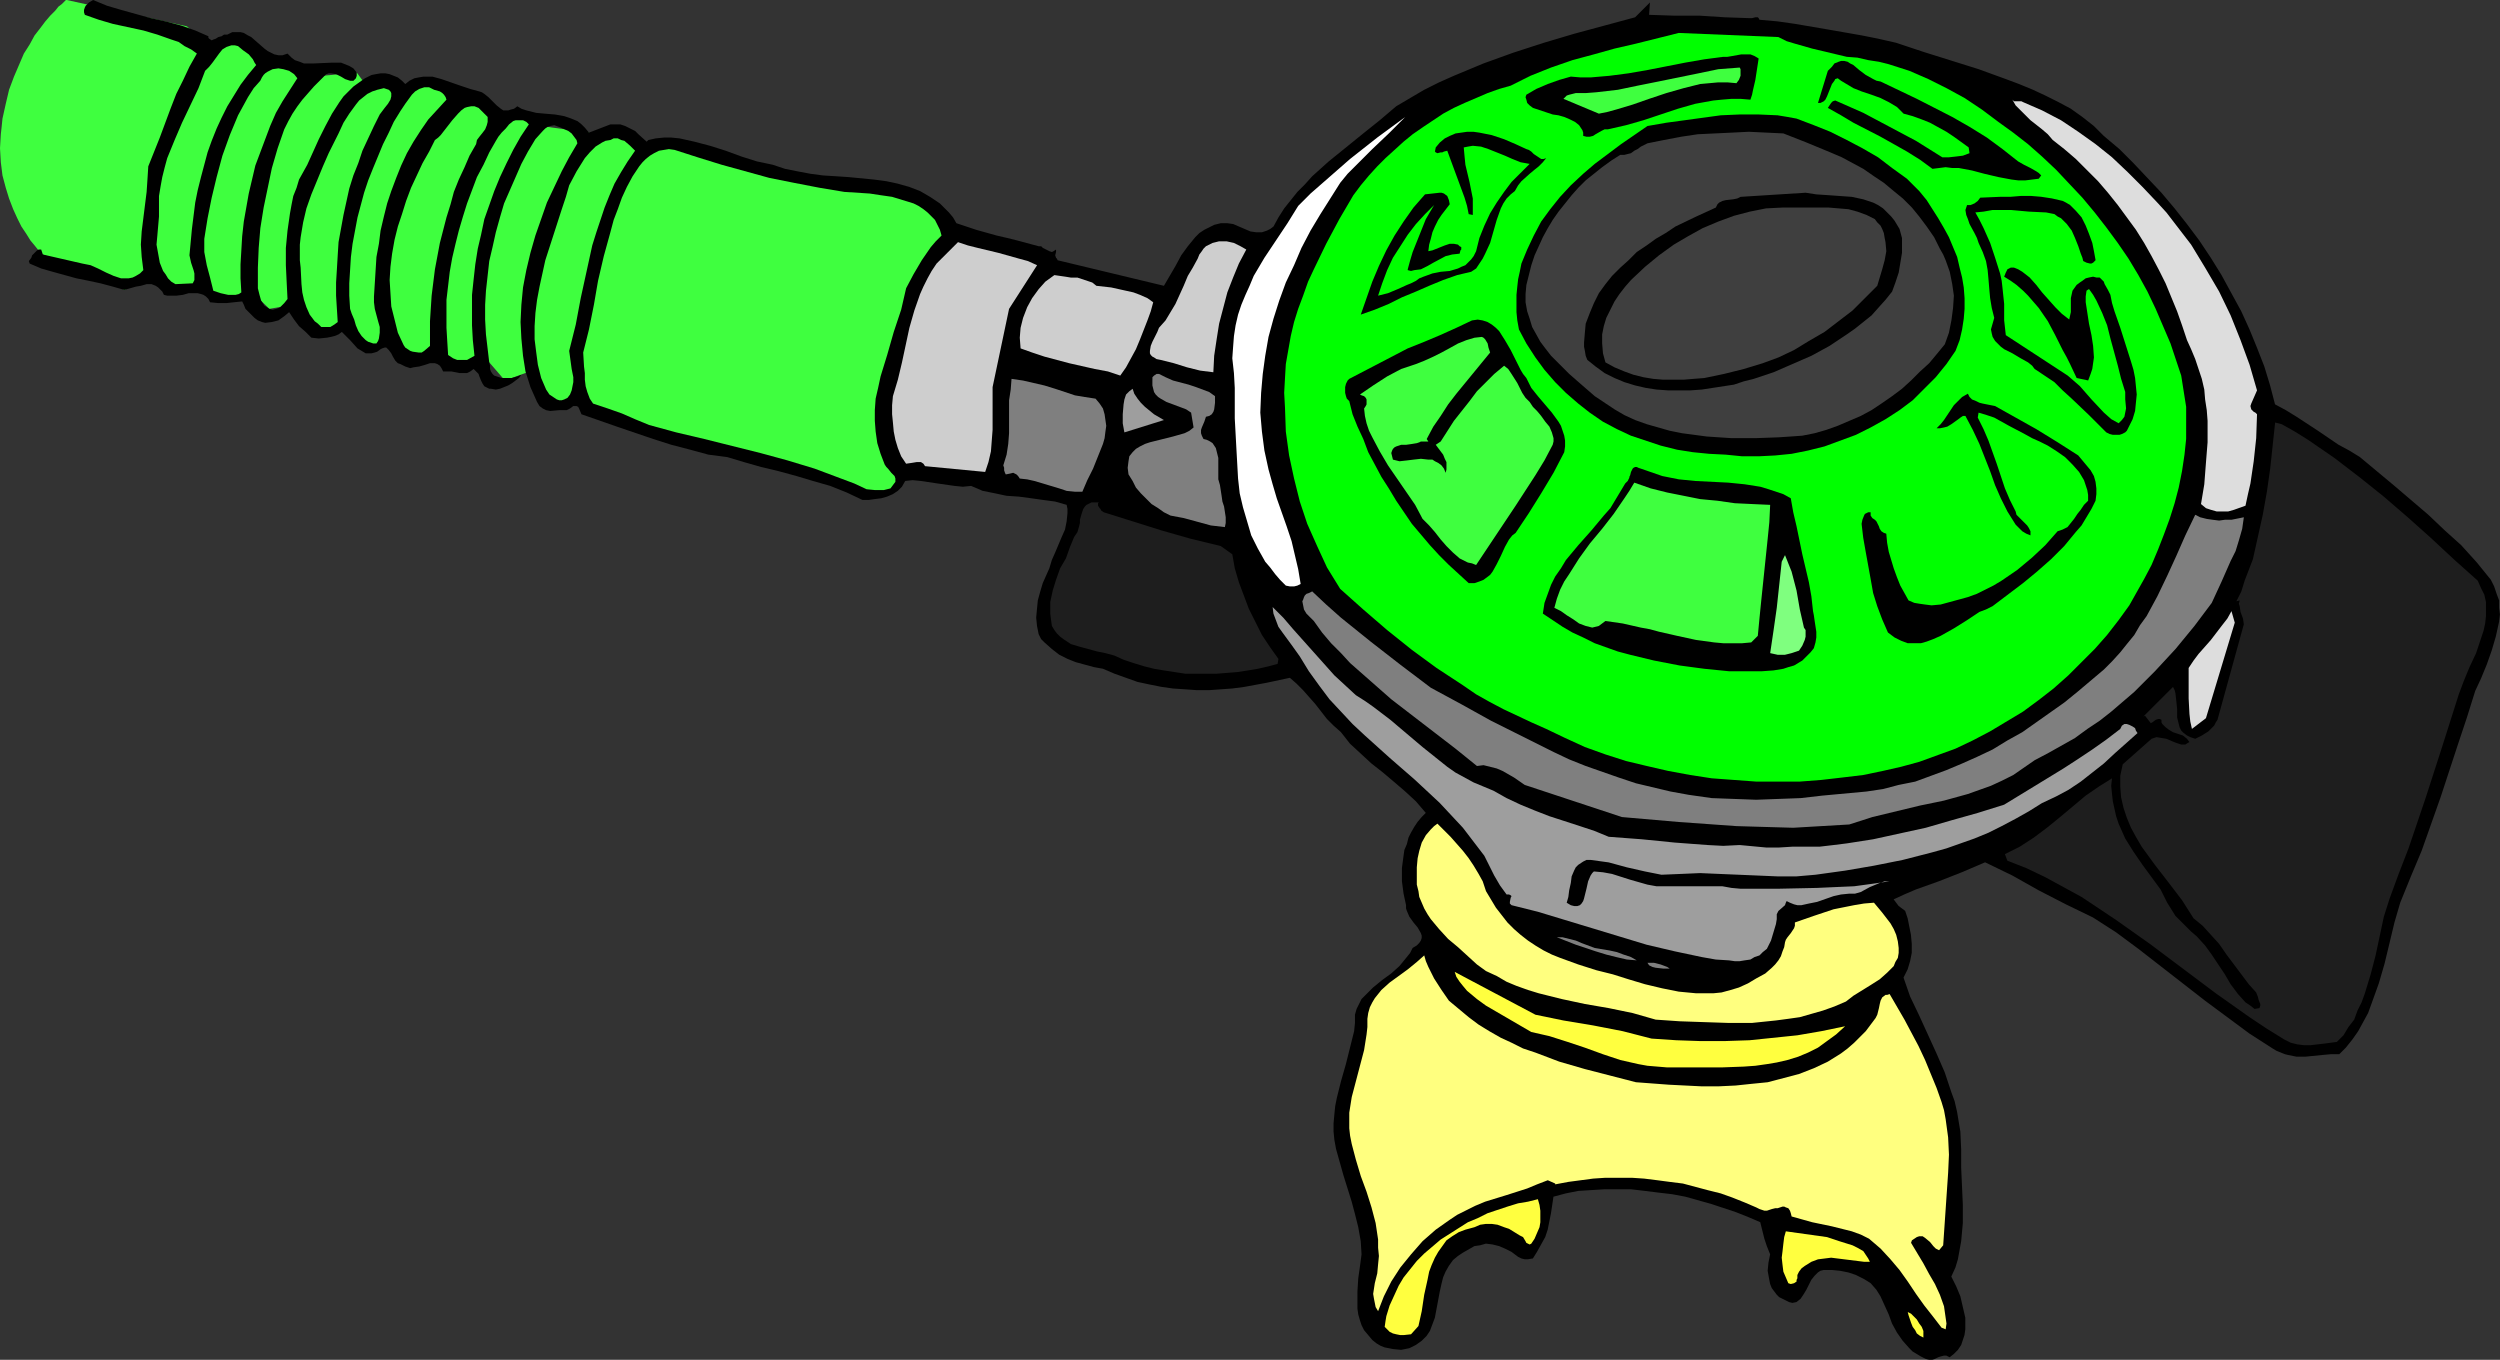 <?xml version="1.0" encoding="UTF-8" standalone="no"?>
<svg
   version="1.0"
   width="129.766mm"
   height="70.583mm"
   id="svg49"
   sodipodi:docname="Regulator - 2nd Stage 4.wmf"
   xmlns:inkscape="http://www.inkscape.org/namespaces/inkscape"
   xmlns:sodipodi="http://sodipodi.sourceforge.net/DTD/sodipodi-0.dtd"
   xmlns="http://www.w3.org/2000/svg"
   xmlns:svg="http://www.w3.org/2000/svg">
  <rect width="100%" height="100%" fill="#333333" stroke="none"/>
  <sodipodi:namedview
     id="namedview49"
     pagecolor="#ffffff"
     bordercolor="#000000"
     borderopacity="0.25"
     inkscape:showpageshadow="2"
     inkscape:pageopacity="0.0"
     inkscape:pagecheckerboard="0"
     inkscape:deskcolor="#d1d1d1"
     inkscape:document-units="mm" />
  <defs
     id="defs1">
    <pattern
       id="WMFhbasepattern"
       patternUnits="userSpaceOnUse"
       width="6"
       height="6"
       x="0"
       y="0" />
  </defs>
  <path
     style="fill:#3fff3f;fill-opacity:1;fill-rule:evenodd;stroke:none"
     d="m 117.321,31.023 -1.778,-5.009 -11.797,-1.616 -14.221,37.971 6.464,8.725 3.07,3.555 7.918,-2.908 z"
     id="path1" />
  <path
     style="fill:#3fff3f;fill-opacity:1;fill-rule:evenodd;stroke:none"
     d="M 72.72,17.935 69.973,14.219 58.338,15.35 44.763,38.456 47.026,54.937 52.843,60.593 60.115,59.3 Z"
     id="path2" />
  <path
     style="fill:#3fff3f;fill-opacity:1;fill-rule:evenodd;stroke:none"
     d="M 42.178,10.341 36.683,5.171 13.09,0 v 0 h -0.162 l -0.323,0.323 -0.485,0.485 L 11.474,1.293 10.827,2.101 9.858,3.07 8.888,4.201 7.918,5.494 6.787,6.948 5.818,8.725 4.686,10.503 3.717,12.765 2.747,15.027 1.778,17.612 1.131,20.359 0.485,23.268 0.323,24.883 0.162,26.338 0,29.084 l 0.162,2.747 0.323,2.585 0.646,2.424 0.646,2.101 0.808,2.101 0.808,1.777 0.808,1.616 0.97,1.454 0.808,1.293 0.808,0.969 0.646,0.808 0.485,0.485 0.323,0.485 h 0.162 l 12.282,4.524 3.717,2.424 12.766,-6.786 z"
     id="path3" />
  <path
     style="fill:#000000;fill-opacity:1;fill-rule:evenodd;stroke:none"
     d="m 345.177,3.878 -0.162,-0.323 -0.162,-0.162 h -0.323 -0.162 l -0.646,0.162 h -0.323 -0.323 l -4.686,-0.162 -5.01,-0.323 h -5.01 l -4.848,-0.162 0.162,-2.424 -2.909,2.908 -11.958,3.232 -5.979,1.777 -5.979,1.939 -5.818,2.101 -5.818,2.424 -2.909,1.293 -2.909,1.454 -2.747,1.616 -2.747,1.616 -3.232,2.747 -3.232,2.585 -6.787,5.494 -3.232,2.908 -1.454,1.616 -1.454,1.454 -1.293,1.616 -1.293,1.616 -1.131,1.777 -0.97,1.777 -0.646,0.485 -0.646,0.323 -0.485,0.162 -0.485,0.162 h -1.131 l -1.131,-0.162 -1.131,-0.485 -1.131,-0.485 -1.131,-0.485 -1.131,-0.162 h -1.293 l -1.293,0.323 -0.97,0.485 -0.97,0.485 -0.97,0.646 -0.808,0.808 -1.454,1.777 -1.293,1.777 -1.131,2.101 -1.131,1.939 -1.131,1.939 -20.846,-5.009 -0.162,-0.323 -0.162,-0.162 -0.162,-0.485 0.162,-0.646 v -0.485 l -0.485,0.323 -0.323,0.162 -0.485,-0.162 -0.323,-0.162 -0.97,-0.485 -0.323,-0.323 h -0.485 l -4.202,-1.131 -1.939,-0.485 -2.101,-0.485 -4.04,-1.131 -1.939,-0.646 -1.939,-0.646 -0.646,-1.131 -0.808,-0.969 -0.808,-0.808 -0.97,-0.969 -1.939,-1.293 -1.939,-1.131 -2.101,-0.808 -2.262,-0.646 -2.262,-0.485 -2.424,-0.323 -5.01,-0.485 -2.424,-0.162 -2.586,-0.162 -2.424,-0.323 -2.586,-0.485 -2.424,-0.485 -2.424,-0.808 -3.07,-0.646 -3.07,-0.969 -3.07,-1.131 -3.07,-0.969 -3.07,-0.808 -2.909,-0.646 -1.616,-0.162 h -1.454 l -1.616,0.162 -1.454,0.323 -0.323,0.323 -1.616,-1.454 -0.646,-0.646 -0.97,-0.485 -0.97,-0.485 -0.97,-0.323 h -0.97 -0.97 l -4.202,1.616 -0.808,-0.969 -0.646,-0.646 -0.808,-0.646 -0.808,-0.323 -0.808,-0.323 -0.97,-0.323 -1.778,-0.323 -1.939,-0.162 -1.778,-0.162 -1.939,-0.485 -0.97,-0.323 -0.808,-0.485 -0.646,0.485 -0.646,0.162 -0.485,0.162 h -0.485 -0.485 l -0.485,-0.323 -0.808,-0.646 -0.808,-0.808 -0.808,-0.808 -0.808,-0.646 -0.485,-0.323 -0.485,-0.162 -1.778,-0.485 -1.939,-0.646 -3.717,-1.293 -1.778,-0.485 h -0.97 -0.808 l -0.97,0.162 -0.808,0.162 -0.97,0.485 -0.808,0.646 -0.646,-0.646 -0.808,-0.646 -0.808,-0.323 -0.808,-0.323 -0.808,-0.162 h -0.97 l -0.97,0.162 -0.808,0.162 -1.293,0.646 -1.131,0.808 -1.131,0.808 -0.97,0.969 -0.97,0.969 -0.808,1.131 -1.454,2.262 -1.293,2.424 -1.293,2.585 -2.262,5.009 -0.808,1.454 -0.808,1.454 -0.485,1.616 -0.646,1.616 -0.323,1.616 -0.323,1.777 -0.485,3.393 -0.323,3.393 v 3.393 l 0.162,3.393 0.162,3.232 -0.646,0.808 -0.808,0.808 -0.323,0.162 -0.485,0.162 -0.646,0.162 -0.646,-0.162 -0.485,-0.323 -0.485,-0.323 -0.646,-0.969 -0.323,-1.131 -0.323,-1.293 v -4.04 l 0.162,-3.878 0.323,-3.878 0.646,-4.04 0.808,-3.878 0.808,-3.878 1.131,-3.878 1.293,-3.716 0.808,-1.616 0.808,-1.454 0.97,-1.454 0.97,-1.293 2.262,-2.585 2.424,-2.424 0.485,-0.162 h 0.485 l 0.97,0.162 0.97,0.485 0.808,0.485 0.97,0.323 h 0.323 0.323 l 0.162,-0.162 0.323,-0.323 0.162,-0.485 v -0.646 l -0.646,-0.808 -0.808,-0.485 -0.808,-0.323 -0.808,-0.323 h -0.97 -0.808 l -3.717,0.162 h -0.97 -0.808 l -0.808,-0.323 -0.97,-0.323 -0.646,-0.485 -0.808,-0.808 -0.97,0.323 h -0.808 L 53.813,10.664 53.166,10.341 52.52,10.018 51.874,9.533 49.288,7.271 48.642,6.948 47.834,6.463 47.187,6.302 h -0.808 -0.808 l -0.97,0.485 h -0.646 l -0.485,0.323 -0.646,0.162 -0.485,0.323 -0.485,0.162 -0.323,0.162 -0.485,-0.323 -0.162,-0.162 V 7.11 L 38.299,5.978 35.552,5.009 32.482,4.201 29.573,3.555 23.755,1.939 21.008,1.131 18.261,0 l -0.808,0.485 -0.646,0.646 -0.162,0.323 -0.162,0.485 v 0.485 l 0.162,0.485 2.747,0.969 2.747,0.808 5.979,1.293 2.747,0.808 2.747,0.969 1.454,0.485 1.131,0.808 1.293,0.646 1.131,0.808 -1.454,2.585 -1.293,2.747 -1.293,2.585 -1.131,2.908 -2.101,5.655 -2.262,5.655 -0.162,2.585 -0.162,2.424 -0.646,5.171 -0.323,2.585 -0.162,2.585 0.162,2.424 0.323,2.585 -0.646,0.646 -0.808,0.485 -0.646,0.323 -0.808,0.162 h -0.646 -0.808 L 22.301,54.129 20.846,53.483 19.23,52.675 17.776,52.029 16.968,51.867 16.16,51.706 8.403,49.928 8.08,48.959 H 7.595 l -0.323,0.162 -0.646,0.646 -0.323,0.323 -0.162,0.485 -0.485,0.646 0.162,0.485 2.262,0.969 2.262,0.646 4.686,1.293 2.424,0.485 2.262,0.485 2.424,0.646 2.262,0.646 1.131,-0.323 1.131,-0.323 0.97,-0.162 1.131,-0.323 h 0.97 l 0.808,0.323 0.485,0.323 0.323,0.323 0.485,0.485 0.323,0.646 0.646,0.162 h 0.485 1.293 l 1.293,-0.162 1.131,-0.323 h 1.293 0.485 l 0.646,0.162 0.485,0.162 0.485,0.323 0.485,0.485 0.323,0.646 1.616,0.162 h 1.616 l 1.454,-0.162 1.616,-0.162 0.323,0.646 0.323,0.808 1.131,1.131 0.646,0.646 0.646,0.485 0.808,0.323 0.646,0.162 1.293,-0.162 1.293,-0.323 1.131,-0.808 0.97,-0.808 0.97,1.454 0.97,1.293 1.293,1.131 1.131,1.131 1.454,0.162 1.616,-0.162 0.808,-0.162 0.646,-0.162 0.808,-0.323 0.646,-0.485 0.808,0.808 0.808,0.808 1.454,1.616 0.808,0.485 0.808,0.485 h 0.485 0.646 l 0.646,-0.162 0.485,-0.162 0.646,-0.485 0.323,-0.162 0.485,-0.162 h 0.323 l 0.162,0.162 0.323,0.323 0.485,0.646 0.323,0.646 0.485,0.808 0.485,0.485 0.485,0.162 0.323,0.162 0.646,0.323 0.485,0.162 0.485,0.162 0.646,-0.162 1.131,-0.162 1.131,-0.323 0.97,-0.323 h 0.485 0.485 l 0.485,0.162 0.485,0.323 0.323,0.485 0.323,0.646 h 0.808 0.808 l 1.616,0.323 h 0.646 0.808 l 0.646,-0.323 0.646,-0.485 0.485,0.485 0.485,0.485 0.162,0.485 0.323,0.808 0.323,0.646 0.323,0.485 0.646,0.323 0.323,0.162 h 0.323 l 0.97,0.162 0.808,-0.162 0.808,-0.323 0.808,-0.323 0.808,-0.485 0.646,-0.485 0.646,-0.485 0.485,-0.646 -0.808,0.323 -1.131,0.323 h -0.97 -0.97 l -0.97,-0.323 -0.485,-0.162 -0.323,-0.323 -0.323,-0.485 -0.162,-0.485 v -0.646 l -0.162,-0.646 -0.323,-2.747 -0.323,-2.747 -0.162,-2.908 V 59.785 l 0.162,-2.747 0.323,-2.908 0.323,-2.908 0.646,-2.747 0.646,-2.908 0.808,-2.908 0.808,-2.747 1.131,-2.585 1.131,-2.585 1.131,-2.585 1.293,-2.424 1.454,-2.424 1.454,-1.616 0.485,-0.485 0.485,-0.323 0.485,-0.162 0.808,-0.162 1.293,0.485 1.454,0.646 0.646,0.485 0.485,0.646 0.485,0.646 0.162,0.646 -1.616,2.747 -1.454,2.747 -1.454,3.07 -1.454,3.07 -1.131,3.232 -1.131,3.232 -0.97,3.393 -0.808,3.393 -0.646,3.393 -0.323,3.393 -0.162,3.393 0.162,3.232 0.323,3.393 0.485,3.07 0.97,3.07 0.646,1.454 0.646,1.454 0.485,0.808 0.646,0.485 0.646,0.323 0.808,0.162 1.778,-0.162 h 1.454 l 0.646,-0.323 0.646,-0.485 h 0.323 0.323 l 0.323,0.162 0.162,0.323 0.485,1.131 6.949,2.424 7.11,2.424 3.555,1.131 3.717,0.969 3.555,0.969 3.717,0.485 3.232,0.969 3.394,0.969 3.394,0.808 3.555,0.969 3.232,0.969 3.394,0.969 3.232,1.293 3.07,1.454 h 1.293 l 1.131,-0.162 1.293,-0.162 1.131,-0.323 1.131,-0.485 0.97,-0.646 0.808,-0.808 0.646,-1.131 1.454,-0.162 1.616,0.162 3.232,0.485 3.394,0.485 1.616,0.162 1.616,-0.162 2.262,0.969 2.424,0.485 2.262,0.485 2.424,0.162 2.424,0.323 2.262,0.323 2.424,0.323 2.262,0.646 0.162,0.808 v 0.808 l -0.162,1.616 -0.323,1.616 -0.646,1.454 -1.293,3.07 -0.646,1.454 -0.485,1.616 -0.646,1.454 -0.646,1.454 -0.485,1.616 -0.485,1.777 -0.162,1.616 -0.162,1.777 0.162,1.616 0.323,1.616 0.485,0.969 0.646,0.646 1.454,1.293 1.454,1.131 1.616,0.808 1.616,0.646 1.778,0.485 1.778,0.485 1.778,0.323 2.262,0.969 2.262,0.808 2.262,0.808 2.262,0.485 2.424,0.485 2.262,0.323 2.424,0.162 2.262,0.162 h 2.424 l 2.262,-0.162 2.262,-0.162 2.424,-0.323 4.363,-0.808 4.525,-0.969 1.293,1.131 1.293,1.293 2.424,2.747 2.262,2.908 1.293,1.293 1.454,1.293 1.778,2.262 2.101,1.939 2.101,1.939 2.262,1.777 2.101,1.777 2.262,1.939 2.101,1.939 1.939,2.262 -0.808,0.808 -0.808,0.969 -0.646,0.969 -0.646,1.131 -0.485,0.969 -0.323,1.293 -0.485,1.131 -0.162,1.131 -0.323,2.424 v 2.585 l 0.323,2.424 0.485,2.262 v 0.646 l 0.162,0.485 0.485,1.131 0.808,1.131 0.808,0.969 0.646,1.131 0.162,0.485 v 0.485 l -0.162,0.485 -0.323,0.485 -0.485,0.485 -0.808,0.485 -0.485,0.969 -0.646,0.808 -1.454,1.777 -1.616,1.454 -1.778,1.293 -1.778,1.454 -1.454,1.454 -0.808,0.808 -0.485,0.969 -0.485,0.969 -0.323,1.131 v 1.616 l -0.162,1.616 -0.808,3.232 -0.808,3.232 -0.97,3.393 -0.808,3.232 -0.323,1.616 -0.162,1.616 -0.162,1.777 v 1.616 l 0.162,1.616 0.323,1.777 1.454,5.171 1.616,5.171 0.646,2.424 0.646,2.585 0.485,2.747 0.162,2.585 -0.323,2.424 -0.323,2.262 -0.162,2.585 v 2.262 1.131 l 0.162,1.131 0.323,1.131 0.323,0.969 0.485,0.969 0.808,0.969 0.808,0.969 0.808,0.646 0.808,0.485 0.808,0.323 1.616,0.323 1.616,0.162 1.616,-0.323 1.293,-0.646 1.131,-0.808 0.97,-0.969 0.646,-0.969 0.485,-1.293 0.485,-1.293 0.485,-2.585 0.485,-2.585 0.323,-1.454 0.323,-1.293 0.485,-1.131 0.646,-1.131 0.808,-1.131 0.97,-0.808 0.97,-0.646 1.131,-0.646 1.131,-0.646 1.131,-0.162 1.131,-0.323 1.293,0.162 1.293,0.323 1.131,0.485 0.646,0.323 0.646,0.323 0.646,0.485 0.646,0.485 0.646,0.323 0.646,0.162 h 0.646 l 0.97,-0.162 0.808,-1.293 0.808,-1.454 0.808,-1.454 0.485,-1.454 0.323,-1.616 0.323,-1.616 0.485,-3.232 2.424,-0.646 2.424,-0.485 2.586,-0.162 2.586,-0.162 h 2.586 2.586 l 2.747,0.323 2.586,0.323 2.747,0.323 2.586,0.485 5.171,1.454 2.424,0.808 2.424,0.808 2.424,0.969 2.262,0.969 0.808,3.232 0.485,1.454 0.646,1.616 -0.323,1.616 -0.162,1.616 0.323,1.777 0.162,0.808 0.323,0.808 0.97,1.293 0.485,0.485 0.646,0.323 0.646,0.323 0.646,0.323 0.646,0.162 0.808,-0.162 0.808,-0.646 0.646,-0.969 0.485,-0.808 0.485,-0.969 0.485,-0.969 0.646,-0.808 0.646,-0.646 0.485,-0.323 0.646,-0.162 h 1.616 l 1.616,0.162 1.616,0.323 1.454,0.485 1.616,0.808 1.293,0.808 1.131,1.293 0.808,1.293 0.808,1.777 0.808,1.777 0.646,1.777 0.97,1.777 1.131,1.616 1.293,1.454 0.646,0.646 0.808,0.485 0.808,0.485 0.97,0.485 0.646,0.162 h 0.646 l 0.485,-0.162 0.646,-0.323 0.485,-0.162 0.646,-0.162 h 0.485 l 0.646,0.323 0.808,-0.646 0.808,-0.808 0.646,-0.969 0.323,-0.969 0.323,-0.969 0.162,-1.131 v -1.131 -1.131 l -0.485,-2.101 -0.485,-2.101 -0.808,-1.939 -0.97,-1.939 0.808,-1.777 0.485,-1.616 0.323,-1.777 0.323,-1.777 0.323,-3.555 v -3.555 l -0.323,-7.271 v -3.555 l -0.162,-3.555 -0.323,-1.939 -0.323,-1.939 -0.485,-2.101 -0.646,-1.777 -1.293,-3.878 -1.616,-3.716 -3.394,-7.433 -1.778,-3.716 -1.293,-3.716 0.808,-1.616 0.485,-1.616 0.323,-1.616 v -1.777 l -0.162,-1.777 -0.323,-1.616 -0.323,-1.616 -0.485,-1.454 -0.646,-0.485 -0.646,-0.485 -0.485,-0.646 -0.485,-0.646 2.101,-0.969 2.262,-0.969 4.525,-1.616 4.525,-1.777 2.262,-0.969 2.262,-0.969 5.333,2.585 5.171,2.908 5.333,2.747 5.333,2.585 4.525,2.908 4.363,3.232 8.726,6.786 4.363,3.393 4.363,3.232 4.363,3.232 4.525,2.908 0.808,0.485 0.808,0.323 0.808,0.323 0.646,0.162 1.616,0.323 h 1.778 l 3.232,-0.323 1.778,-0.162 h 1.616 l 1.293,-1.293 1.293,-1.616 1.131,-1.616 0.97,-1.777 0.97,-1.777 0.646,-1.777 1.454,-4.04 1.131,-3.878 0.97,-4.04 0.97,-4.04 1.131,-3.878 2.101,-5.171 2.101,-5.009 3.717,-10.503 3.394,-10.341 1.778,-5.332 1.616,-5.171 1.131,-2.424 1.131,-2.747 0.97,-2.747 0.808,-2.747 0.323,-1.454 0.323,-1.454 0.162,-1.454 -0.162,-1.293 v -1.454 l -0.485,-1.293 -0.485,-1.454 -0.646,-1.293 -2.747,-3.393 -3.07,-3.393 -3.232,-2.908 -3.232,-3.07 -6.626,-5.655 -6.787,-5.655 -2.101,-1.293 -2.101,-1.131 -4.04,-2.747 -4.202,-2.747 -2.101,-1.293 -2.101,-1.131 -0.97,-3.716 -1.131,-3.716 -1.454,-3.716 -1.454,-3.555 -1.616,-3.555 -1.939,-3.555 -1.939,-3.555 -2.101,-3.393 -2.262,-3.393 -2.424,-3.232 -2.424,-3.07 -2.586,-3.07 -2.747,-2.908 -2.747,-2.908 -2.747,-2.747 -3.07,-2.585 -1.939,-1.939 -2.262,-1.777 -2.262,-1.616 -2.424,-1.293 -2.586,-1.293 -2.424,-1.131 -2.747,-1.131 -2.586,-0.969 -5.333,-1.939 -10.827,-3.393 -5.333,-1.777 -3.555,-0.808 -3.232,-0.646 -6.464,-1.131 -6.626,-1.131 -3.394,-0.485 z"
     id="path4" />
  <path
     style="fill:#00ff00;fill-opacity:1;fill-rule:evenodd;stroke:none"
     d="m 329.34,6.463 -8.403,2.101 -4.202,0.969 -4.04,1.131 -4.202,1.131 -4.202,1.454 -4.04,1.616 -3.878,1.939 -2.262,0.646 -2.262,0.808 -2.262,0.969 -2.262,0.969 -2.101,0.969 -2.101,1.131 -1.939,1.293 -1.939,1.293 -2.101,1.454 -1.778,1.454 -1.778,1.616 -1.778,1.616 -1.616,1.616 -1.616,1.777 -1.616,1.939 -1.454,1.939 -2.747,4.686 -2.586,4.847 -2.424,5.009 -1.131,2.424 -0.97,2.747 -0.97,2.585 -0.808,2.585 -0.646,2.747 -0.485,2.747 -0.485,2.747 -0.162,2.747 -0.162,2.908 0.162,2.908 0.162,4.686 0.646,4.686 0.97,4.524 1.131,4.524 1.454,4.363 1.939,4.363 1.939,4.201 2.586,4.201 4.525,4.04 4.686,4.04 4.848,3.878 4.848,3.555 5.171,3.393 2.586,1.777 2.586,1.454 2.747,1.454 2.747,1.293 2.747,1.293 2.909,1.293 3.717,1.777 3.878,1.777 4.04,1.454 4.04,1.293 4.04,0.969 4.202,0.969 4.363,0.808 4.202,0.646 4.363,0.323 4.363,0.323 h 4.202 4.363 l 4.202,-0.323 4.202,-0.485 4.04,-0.485 3.878,-0.808 3.555,-0.808 3.555,-0.969 3.555,-1.293 3.555,-1.293 3.394,-1.616 3.394,-1.777 3.232,-1.939 3.232,-1.939 3.07,-2.262 2.909,-2.262 2.909,-2.585 2.586,-2.585 2.586,-2.585 2.424,-2.747 2.262,-2.908 2.101,-2.908 1.454,-2.585 1.454,-2.585 1.454,-2.747 1.293,-3.07 1.131,-2.908 1.131,-3.07 0.97,-3.07 0.808,-3.07 0.646,-3.232 0.485,-3.232 0.323,-3.07 V 82.891 79.821 l -0.485,-3.07 -0.485,-3.07 -0.97,-2.908 -1.131,-3.393 -1.454,-3.393 -1.454,-3.393 -1.616,-3.393 -1.778,-3.232 -1.939,-3.232 -2.101,-3.07 -2.262,-3.07 -2.262,-2.908 -2.424,-2.908 -2.586,-2.747 -2.586,-2.747 -2.747,-2.585 -2.747,-2.424 -2.909,-2.262 -2.909,-2.101 -3.232,-2.424 -3.394,-2.262 -3.555,-1.939 -3.555,-1.777 -3.717,-1.616 -4.04,-1.293 -1.939,-0.485 -2.101,-0.323 -2.101,-0.485 -2.101,-0.162 -3.394,-0.808 -3.394,-0.808 -3.394,-0.969 -1.616,-0.485 -1.616,-0.808 z"
     id="path5" />
  <path
     style="fill:#000000;fill-opacity:1;fill-rule:evenodd;stroke:none"
     d="m 358.59,13.896 -1.939,6.302 h 0.485 l 0.323,-0.162 0.323,-0.162 0.323,-0.323 0.323,-0.646 0.323,-0.808 0.323,-0.808 0.323,-0.808 0.485,-0.646 0.162,-0.323 0.485,-0.162 0.646,0.485 0.808,0.485 1.616,0.969 1.616,0.646 1.939,0.646 1.778,0.646 1.616,0.808 1.616,0.969 0.646,0.646 0.646,0.646 1.778,0.485 1.778,0.646 1.616,0.646 3.232,1.777 1.454,0.969 2.909,2.101 0.162,1.131 -1.293,0.485 -1.293,0.162 -1.454,0.162 h -1.293 l -5.171,-3.232 -5.171,-2.747 -5.171,-2.747 -5.494,-2.424 -0.485,0.162 -0.323,0.323 -0.323,0.485 -0.323,0.485 2.586,1.454 2.424,1.454 5.333,2.747 5.171,2.908 2.586,1.616 2.424,1.777 1.293,-0.162 1.293,-0.162 1.293,0.162 h 1.293 l 2.586,0.485 2.424,0.646 2.747,0.646 2.586,0.485 1.293,0.162 h 1.454 l 1.293,-0.162 1.293,-0.162 0.485,-0.646 -0.485,-0.485 -0.485,-0.323 -1.131,-0.646 -1.293,-0.646 -1.131,-0.646 -3.07,-2.424 -3.07,-2.262 -3.394,-2.101 -3.394,-1.939 -6.949,-3.555 -7.11,-3.393 -0.808,-0.162 -0.646,-0.323 -1.454,-0.808 -0.646,-0.485 -0.646,-0.485 -1.131,-0.969 -0.646,-0.323 -0.485,-0.323 -0.646,-0.162 h -0.646 l -0.485,0.162 -0.808,0.323 -0.485,0.646 z"
     id="path6" />
  <path
     style="fill:#dddddd;fill-opacity:1;fill-rule:evenodd;stroke:none"
     d="m 394.788,19.551 0.646,1.131 0.97,0.969 0.97,0.969 0.97,0.969 2.262,1.777 1.131,0.969 0.97,1.131 2.262,1.777 2.262,1.939 2.262,2.262 2.101,2.101 1.939,2.262 1.939,2.424 1.778,2.424 1.778,2.424 1.616,2.585 1.454,2.585 1.454,2.747 1.293,2.585 1.131,2.747 1.131,2.747 0.97,2.747 0.97,2.908 0.808,1.777 0.808,1.939 0.646,1.939 0.646,1.939 0.485,2.101 0.162,1.939 0.323,2.101 0.162,2.101 v 4.201 l -0.323,4.04 -0.323,4.201 -0.646,3.878 0.97,0.808 0.97,0.323 1.131,0.323 h 1.131 1.131 l 1.131,-0.323 2.262,-0.808 0.485,-2.262 0.485,-2.101 0.646,-4.363 0.485,-4.524 0.162,-4.686 -0.323,-0.323 -0.323,-0.162 -0.485,-0.485 -0.162,-0.646 0.162,-0.485 1.131,-2.585 -1.454,-5.009 -1.778,-4.847 -1.939,-4.847 -2.262,-4.686 -2.747,-4.686 -2.747,-4.524 -1.616,-2.101 -1.616,-2.101 -1.616,-2.101 -1.778,-1.939 -2.909,-3.07 -2.909,-2.908 -3.07,-2.908 -3.232,-2.585 -3.394,-2.424 -3.394,-2.262 -3.717,-1.939 -3.717,-1.616 -0.323,-0.162 h -0.323 -0.485 -0.323 -0.323 z"
     id="path7" />
  <path
     style="fill:#000000;fill-opacity:1;fill-rule:evenodd;stroke:none"
     d="m 308.171,15.027 -2.262,0.646 -2.262,0.808 -2.262,0.969 -1.939,1.131 -0.162,0.485 0.162,0.485 0.162,0.646 0.485,0.485 0.646,0.485 1.454,0.485 1.454,0.485 0.97,0.323 1.131,0.162 1.131,0.323 1.131,0.485 0.97,0.485 0.808,0.646 0.323,0.485 0.323,0.485 0.162,0.485 v 0.646 l 0.646,0.162 h 0.646 l 0.646,-0.162 0.485,-0.323 1.131,-0.646 0.646,-0.323 h 0.646 l 3.555,-0.808 3.394,-0.969 3.394,-1.131 3.394,-1.131 3.394,-0.969 3.555,-0.646 1.616,-0.162 1.939,-0.162 h 1.778 l 1.939,0.162 0.323,-0.969 0.162,-0.808 0.485,-2.101 0.323,-2.101 0.323,-2.101 -0.808,-0.485 -0.808,-0.323 h -0.97 -0.808 l -1.778,0.323 -0.97,0.162 h -0.808 l -3.717,0.485 -3.717,0.646 -7.434,1.454 -3.717,0.646 -3.717,0.485 -3.717,0.323 h -1.939 z"
     id="path8" />
  <path
     style="fill:#3fff3f;fill-opacity:1;fill-rule:evenodd;stroke:none"
     d="m 309.14,18.259 -0.646,0.162 -0.646,0.162 -0.485,0.162 -0.323,0.323 -0.323,0.323 6.949,2.908 1.616,-0.323 1.778,-0.485 3.232,-0.969 3.232,-1.131 3.394,-1.131 3.394,-0.969 3.232,-0.808 1.778,-0.162 1.778,-0.162 h 1.778 l 1.778,0.162 0.485,-0.646 0.323,-0.808 v -0.969 -0.323 l -0.162,-0.323 -4.202,0.323 -3.878,0.808 -7.918,1.616 -4.04,0.808 -3.878,0.808 -4.202,0.485 -2.101,0.162 z"
     id="path9" />
  <path
     style="fill:#000000;fill-opacity:1;fill-rule:evenodd;stroke:none"
     d="m 323.2,24.722 -2.586,1.777 -2.586,1.777 -2.586,1.939 -2.586,1.939 -2.262,1.939 -2.424,2.262 -2.101,2.262 -1.939,2.424 -1.778,2.424 -1.454,2.747 -1.293,2.747 -1.131,2.747 -0.323,1.616 -0.323,1.454 -0.162,1.454 -0.162,1.616 v 1.777 1.616 l 0.162,1.616 0.323,1.777 1.454,2.747 1.778,2.747 1.778,2.424 2.101,2.424 2.101,2.101 2.424,2.101 2.262,1.777 2.586,1.777 2.747,1.454 2.747,1.293 2.909,0.969 2.909,0.969 3.232,0.808 3.07,0.485 3.232,0.323 3.232,0.162 3.232,0.323 h 3.232 l 3.232,-0.162 3.232,-0.323 3.232,-0.646 3.232,-0.808 3.07,-1.131 3.07,-1.131 2.909,-1.454 2.909,-1.616 2.747,-1.777 2.586,-1.939 2.262,-2.262 2.262,-2.262 2.101,-2.585 1.778,-2.585 0.808,-2.101 0.485,-2.101 0.323,-2.101 0.162,-1.939 v -2.101 l -0.162,-2.101 -0.323,-1.939 -0.485,-1.939 -0.485,-2.101 -0.808,-1.939 -0.808,-1.939 -0.97,-1.777 -1.131,-1.939 -1.131,-1.777 -1.131,-1.777 -1.454,-1.777 -2.424,-2.424 -2.909,-2.101 -2.747,-2.101 -3.07,-1.777 -3.07,-1.616 -3.232,-1.616 -3.232,-1.293 -3.394,-1.293 -1.778,-0.323 -1.939,-0.323 -3.717,-0.162 h -3.717 l -3.717,0.162 -3.555,0.485 -3.555,0.485 -3.555,0.485 z"
     id="path10" />
  <path
     style="fill:#3f3f3f;fill-opacity:1;fill-rule:evenodd;stroke:none"
     d="m 323.2,28.115 -0.646,0.323 -0.646,0.323 -0.646,0.485 -0.646,0.323 -0.646,0.485 -0.646,0.162 -0.646,0.162 h -0.808 l -1.778,1.131 -1.778,1.293 -1.616,1.293 -1.616,1.293 -1.454,1.454 -1.293,1.454 -1.293,1.616 -1.293,1.616 -1.131,1.616 -0.97,1.616 -0.97,1.777 -0.808,1.777 -0.808,1.777 -0.646,1.939 -0.485,1.939 -0.485,1.939 -0.162,1.777 v 1.616 l 0.323,1.777 0.485,1.454 0.485,1.616 0.808,1.454 0.808,1.454 0.97,1.293 1.131,1.454 1.131,1.131 2.424,2.424 2.586,2.262 2.424,2.101 1.939,1.293 1.939,1.293 1.939,1.131 2.101,0.969 2.262,0.808 2.262,0.646 2.262,0.646 2.424,0.485 2.424,0.323 2.424,0.323 4.848,0.323 h 4.686 l 4.525,-0.162 2.424,-0.162 2.262,-0.162 2.424,-0.485 2.262,-0.646 2.262,-0.808 2.262,-0.969 2.262,-0.969 2.101,-1.131 1.939,-1.293 2.101,-1.454 1.939,-1.454 1.778,-1.616 1.778,-1.777 1.778,-1.616 1.616,-1.939 1.454,-1.777 0.808,-2.262 0.485,-2.424 0.323,-2.424 0.162,-2.424 -0.323,-2.262 -0.485,-2.424 -0.808,-2.262 -0.485,-1.131 -0.646,-1.131 -1.131,-2.262 -1.454,-2.101 -1.454,-1.939 -1.454,-1.777 -1.778,-1.777 -1.778,-1.454 -1.939,-1.616 -1.939,-1.293 -2.101,-1.454 -4.202,-2.262 -2.262,-0.969 -4.686,-1.939 -4.525,-1.777 -3.394,-0.162 -3.394,-0.162 -3.232,0.162 -3.394,0.162 -3.394,0.162 -3.232,0.485 -3.394,0.646 z"
     id="path11" />
  <path
     style="fill:#000000;fill-opacity:1;fill-rule:evenodd;stroke:none"
     d="m 388.486,38.779 -0.485,0.646 -0.646,0.485 -0.808,0.323 h -0.323 -0.323 l -0.323,0.969 0.162,0.969 0.323,0.808 0.323,0.969 0.97,1.777 0.485,0.969 0.323,0.969 0.808,1.777 0.646,1.777 0.323,1.777 0.162,1.777 0.162,1.939 0.162,1.777 0.323,1.939 0.485,1.939 -0.323,1.131 -0.323,1.131 0.162,0.808 0.162,0.646 0.485,0.808 0.485,0.485 0.646,0.646 0.646,0.485 1.616,0.808 1.616,0.969 1.454,0.808 0.808,0.646 0.485,0.646 1.939,1.293 1.939,1.293 1.616,1.616 1.778,1.616 3.394,3.232 3.394,3.393 0.646,0.323 0.646,0.162 h 0.646 0.646 l 0.485,-0.162 0.646,-0.323 0.323,-0.323 0.323,-0.646 0.808,-1.616 0.485,-1.616 0.162,-1.616 0.162,-1.616 -0.162,-1.616 -0.162,-1.616 -0.323,-1.616 -0.485,-1.616 -2.101,-6.625 -1.131,-3.232 -0.485,-1.616 -0.323,-1.616 -0.485,-0.969 -0.646,-1.131 -0.162,-0.485 -0.485,-0.485 -0.323,-0.323 h -0.646 l -0.646,-0.162 -0.808,0.162 -0.646,0.162 -0.646,0.485 -0.485,0.323 -0.646,0.485 -0.808,1.131 -0.323,1.454 v 1.454 1.293 l -0.323,1.454 -1.454,-1.131 -1.293,-1.293 -1.293,-1.454 -1.293,-1.454 -1.131,-1.454 -1.293,-1.454 -1.454,-1.131 -0.808,-0.485 -0.808,-0.323 h -0.485 -0.162 l -0.646,0.323 -0.323,0.646 -0.323,0.808 1.293,0.808 1.131,0.808 1.293,1.131 0.97,0.969 2.101,2.424 1.778,2.585 1.454,2.747 1.454,2.908 0.808,1.454 0.646,1.293 1.293,2.747 2.262,0.485 0.485,-1.293 0.323,-0.969 0.162,-1.131 0.162,-1.131 -0.162,-2.262 -0.323,-2.101 -0.485,-2.262 -0.323,-2.101 -0.323,-2.101 v -1.131 l 0.162,-1.131 0.485,-0.323 0.808,1.131 0.646,1.131 1.131,2.424 0.97,2.424 0.646,2.585 1.454,5.332 0.646,2.585 0.808,2.585 v 0.808 0.646 l 0.162,1.777 -0.162,0.808 -0.162,0.808 -0.485,0.646 -0.646,0.646 -1.454,-0.808 -1.454,-1.293 -2.424,-2.585 -2.262,-2.585 -1.293,-1.131 -1.131,-0.969 -12.12,-7.917 -0.323,-2.908 v -3.232 l -0.323,-3.07 -0.162,-1.454 -0.323,-1.454 -0.97,-3.07 -0.97,-2.908 -1.293,-2.908 -0.808,-1.616 -0.808,-1.454 1.616,-0.162 1.778,-0.323 h 1.778 1.778 l 1.778,0.162 1.778,0.162 3.394,0.162 0.808,0.162 0.808,0.162 0.646,0.485 0.646,0.323 1.131,1.131 0.97,1.293 0.646,1.454 0.646,1.616 0.485,1.454 0.323,0.808 0.162,0.646 0.646,0.323 0.646,0.162 h 0.323 l 0.323,-0.162 0.323,-0.323 0.162,-0.162 -0.323,-1.777 -0.323,-1.616 -0.646,-1.777 -0.646,-1.616 -0.808,-1.616 -1.131,-1.293 -1.131,-1.131 -0.808,-0.485 -0.646,-0.323 -2.101,-0.485 -2.101,-0.323 -1.939,-0.162 h -2.101 l -1.939,0.162 h -1.939 z"
     id="path12" />
  <path
     style="fill:#ffffff;fill-opacity:1;fill-rule:evenodd;stroke:none"
     d="m 254.681,40.395 -2.101,3.393 -2.262,3.393 -2.262,3.393 -2.101,3.555 -0.808,1.939 -0.808,1.777 -0.808,1.939 -0.646,1.939 -0.485,2.101 -0.323,2.101 -0.162,2.101 -0.162,2.262 0.323,2.908 0.162,2.908 v 5.978 l 0.323,5.978 0.162,2.908 0.162,2.908 0.323,2.908 0.646,2.747 0.808,2.747 0.808,2.747 1.293,2.585 1.454,2.585 0.97,1.131 0.97,1.293 0.97,1.131 1.131,1.131 0.808,0.162 h 0.808 l 0.646,-0.162 0.646,-0.323 -0.485,-2.908 -0.646,-2.747 -0.646,-2.747 -0.97,-2.908 -0.97,-2.747 -0.97,-2.747 -0.808,-2.747 -0.808,-2.908 -0.808,-3.716 -0.485,-3.716 -0.323,-3.716 0.162,-3.878 0.323,-3.716 0.485,-3.555 0.646,-3.716 0.97,-3.555 1.131,-3.555 1.293,-3.555 1.616,-3.393 1.454,-3.393 1.778,-3.393 1.939,-3.232 1.939,-3.07 1.939,-3.07 1.454,-1.777 1.616,-1.616 3.232,-3.232 3.232,-3.07 3.232,-3.232 -5.494,4.04 -5.333,4.201 -5.171,4.524 -2.586,2.262 z"
     id="path13" />
  <path
     style="fill:#000000;fill-opacity:1;fill-rule:evenodd;stroke:none"
     d="m 341.46,38.618 -0.646,0.323 -0.808,0.162 -1.454,0.162 -0.646,0.162 -0.646,0.323 -0.323,0.323 -0.323,0.646 -3.878,1.777 -4.04,1.939 -1.939,1.293 -1.939,1.131 -1.778,1.293 -1.939,1.293 -1.616,1.616 -1.616,1.454 -1.616,1.616 -1.293,1.616 -1.293,1.777 -0.97,1.939 -0.808,1.939 -0.808,2.101 -0.162,1.777 -0.162,1.939 v 0.808 l 0.162,0.808 0.162,0.969 0.323,0.808 1.616,1.293 1.778,1.293 1.939,0.969 1.939,0.808 2.101,0.646 2.101,0.485 2.101,0.323 2.262,0.162 h 2.101 2.262 l 2.262,-0.162 2.101,-0.323 2.101,-0.323 2.101,-0.323 1.939,-0.646 1.939,-0.485 3.878,-1.293 3.717,-1.616 3.717,-1.616 3.555,-1.939 3.394,-2.262 1.616,-1.131 1.616,-1.293 1.616,-1.293 1.293,-1.454 1.454,-1.616 1.293,-1.616 0.646,-1.777 0.646,-1.939 0.323,-1.939 0.323,-1.939 v -1.939 -0.969 l -0.485,-1.777 -0.485,-0.808 -0.485,-0.808 -0.646,-0.808 -0.808,-0.808 -0.808,-0.808 -0.97,-0.646 -0.97,-0.485 -0.97,-0.323 -0.97,-0.323 -2.262,-0.485 -2.262,-0.162 -2.262,-0.162 -2.424,-0.162 -2.101,-0.323 z"
     id="path14" />
  <path
     style="fill:#000000;fill-opacity:1;fill-rule:evenodd;stroke:none"
     d="m 281.668,28.923 -0.162,0.808 0.162,0.162 0.323,0.162 0.646,-0.162 h 0.323 l 0.323,-0.162 0.646,-0.162 1.131,3.07 1.131,3.07 1.131,3.07 0.485,1.616 0.323,1.616 0.808,0.162 v -1.777 -1.454 l -0.646,-3.232 -0.808,-3.393 -0.162,-1.616 -0.162,-1.777 0.808,-0.162 0.97,-0.162 1.616,0.162 1.454,0.485 1.616,0.646 1.616,0.646 1.454,0.646 1.616,0.646 1.778,0.323 -1.778,1.777 -1.778,1.777 -1.454,1.939 -1.454,2.101 -1.293,2.101 -1.131,2.424 -0.97,2.424 -0.646,2.585 -0.485,0.969 -0.485,0.646 -0.646,0.646 -0.485,0.485 -0.808,0.323 -0.646,0.323 -1.616,0.485 -1.778,0.162 -1.616,0.323 -1.778,0.646 -0.808,0.323 -0.646,0.485 -0.97,0.485 -0.808,0.323 -1.778,0.808 -1.939,0.808 -1.939,0.485 0.808,-2.424 0.97,-2.585 1.131,-2.424 1.454,-2.262 1.454,-2.262 1.616,-2.101 1.778,-1.939 1.778,-1.777 -1.616,2.747 -1.293,3.232 -1.293,3.232 -0.485,1.616 -0.485,1.777 v 0.162 l 0.646,0.162 0.646,-0.162 1.293,-0.162 1.293,-0.646 1.131,-0.646 2.424,-1.293 1.293,-0.323 1.454,-0.162 0.162,-0.646 0.162,-0.162 v -0.485 l -0.323,-0.162 -0.323,-0.323 -0.808,-0.162 h -0.808 l -0.97,0.323 -0.808,0.323 -0.808,0.323 -0.808,0.323 -0.808,0.162 0.162,-1.293 0.323,-1.131 0.323,-1.293 0.485,-1.131 0.646,-1.293 0.646,-0.969 1.616,-2.101 -0.162,-0.808 -0.323,-0.808 -0.646,-0.485 -0.485,-0.162 h -0.323 l -2.909,0.323 -2.262,2.585 -1.939,2.747 -1.778,2.747 -1.616,2.908 -1.454,3.07 -1.293,3.07 -1.131,3.232 -1.131,3.232 2.747,-0.969 2.747,-1.131 2.586,-1.293 2.747,-1.131 2.586,-1.131 2.747,-1.131 2.747,-0.969 2.747,-0.646 0.97,-0.646 0.646,-0.969 0.646,-0.969 0.485,-0.969 0.97,-2.101 0.646,-2.262 0.646,-2.262 0.808,-2.262 0.485,-0.969 0.646,-0.969 0.808,-0.808 0.808,-0.646 0.646,-1.131 0.646,-0.808 1.616,-1.454 0.97,-0.808 0.808,-0.646 0.808,-0.808 0.646,-0.808 -0.485,0.162 h -0.485 l -0.485,-0.323 -0.97,-0.646 -0.485,-0.485 -0.485,-0.323 -0.485,-0.162 -2.101,-0.969 -2.262,-0.969 -2.424,-0.808 -2.424,-0.485 -1.131,-0.162 h -1.293 l -1.131,0.162 -1.131,0.162 -1.131,0.485 -0.97,0.485 -0.97,0.808 z"
     id="path15" />
  <path
     style="fill:#3f3f3f;fill-opacity:1;fill-rule:evenodd;stroke:none"
     d="m 328.371,47.989 -2.909,2.101 -2.747,2.262 -2.747,2.585 -1.131,1.293 -1.131,1.454 -0.97,1.454 -0.808,1.616 -0.808,1.616 -0.485,1.616 -0.323,1.616 v 1.777 l 0.162,1.939 0.485,1.777 1.778,0.969 1.939,0.808 1.778,0.646 1.939,0.485 1.939,0.323 1.939,0.162 h 2.101 1.939 l 1.939,-0.162 2.101,-0.162 3.878,-0.808 3.878,-0.969 3.717,-1.131 3.07,-1.131 3.07,-1.454 2.909,-1.777 3.07,-1.777 2.747,-2.101 2.747,-2.101 2.424,-2.424 2.424,-2.424 0.485,-1.616 0.485,-1.616 0.485,-1.777 0.323,-1.777 -0.162,-1.777 -0.162,-0.808 -0.162,-0.969 -0.323,-0.808 -0.323,-0.646 -0.646,-0.646 -0.485,-0.646 -1.616,-0.808 -1.778,-0.646 -1.778,-0.485 -1.939,-0.162 -1.939,-0.162 h -2.101 -3.717 -1.616 -1.616 l -3.232,0.162 -3.232,0.646 -3.07,0.808 -3.07,1.131 -3.07,1.293 -2.909,1.616 z"
     id="path16" />
  <path
     style="fill:#3fff3f;fill-opacity:1;fill-rule:evenodd;stroke:none"
     d="m 40.238,13.896 -1.293,3.393 -1.616,3.393 -1.616,3.393 -1.454,3.393 -1.454,3.555 -0.485,1.777 -0.485,1.939 -0.323,1.777 -0.323,1.939 v 1.939 2.101 l -0.323,3.716 -0.162,1.777 0.323,1.777 0.323,1.777 0.323,0.808 0.323,0.808 0.485,0.646 0.485,0.808 0.646,0.646 0.808,0.485 3.394,-0.162 0.323,-0.646 v -0.646 -0.646 l -0.162,-0.646 -0.485,-1.454 -0.323,-1.454 0.485,-5.171 0.646,-5.171 0.485,-2.424 0.646,-2.585 0.646,-2.424 0.646,-2.424 0.808,-2.262 0.97,-2.424 0.97,-2.101 1.131,-2.262 1.293,-2.101 1.293,-2.101 1.454,-1.939 1.616,-1.939 -0.323,-0.485 -0.323,-0.646 L 48.803,10.664 47.672,9.856 46.702,9.048 46.056,8.887 h -0.646 l -0.97,0.323 -0.808,0.485 -0.646,0.808 -1.293,1.777 -0.646,0.808 z"
     id="path17" />
  <path
     style="fill:#3fff3f;fill-opacity:1;fill-rule:evenodd;stroke:none"
     d="m 78.538,21.813 -1.293,2.101 -0.97,2.101 -1.131,2.262 -1.939,4.686 -0.97,2.424 -0.808,2.424 -0.646,2.424 -0.646,2.424 -0.485,2.585 -0.485,2.585 -0.323,2.585 -0.162,2.585 -0.162,2.585 v 2.424 l 0.162,2.585 0.323,0.969 0.485,1.131 0.323,1.131 0.485,1.131 0.646,0.969 0.808,0.808 0.485,0.323 0.485,0.162 0.485,0.162 h 0.646 l 0.323,-0.485 0.162,-0.485 0.162,-1.131 v -1.131 l -0.323,-1.131 -0.646,-2.424 -0.162,-1.293 v -1.131 l 0.162,-2.585 0.162,-2.585 0.162,-2.585 0.485,-2.585 0.323,-2.585 0.646,-2.747 0.646,-2.585 0.808,-2.424 0.97,-2.585 0.97,-2.424 1.131,-2.424 1.293,-2.262 1.454,-2.262 1.454,-2.101 1.778,-1.939 1.778,-1.939 -0.162,-0.485 -0.323,-0.485 -0.323,-0.323 -0.485,-0.323 -1.131,-0.323 -0.97,-0.485 h -0.97 l -0.97,0.323 -0.808,0.485 -0.646,0.646 -1.293,1.777 z"
     id="path18" />
  <path
     style="fill:#3fff3f;fill-opacity:1;fill-rule:evenodd;stroke:none"
     d="m 51.066,15.835 -1.293,1.454 -1.131,1.777 -0.97,1.777 -0.97,1.777 -1.616,3.878 -1.454,4.04 -1.131,4.201 -0.97,4.04 -0.808,4.04 -0.646,4.04 v 1.293 1.293 l 0.485,2.585 0.646,2.424 0.646,2.585 1.454,0.485 1.454,0.323 h 0.646 0.808 l 0.646,-0.162 0.485,-0.323 -0.162,-2.747 v -2.747 l 0.162,-2.747 0.162,-2.747 0.323,-2.908 0.485,-2.747 0.485,-2.747 0.646,-2.747 0.646,-2.747 0.97,-2.585 0.97,-2.585 0.97,-2.585 1.131,-2.585 1.293,-2.262 1.454,-2.262 1.454,-2.262 -0.646,-0.808 -0.97,-0.646 -1.131,-0.323 -0.97,-0.162 -1.131,0.162 -0.97,0.485 -0.485,0.323 -0.323,0.323 -0.323,0.485 z"
     id="path19" />
  <path
     style="fill:#3fff3f;fill-opacity:1;fill-rule:evenodd;stroke:none"
     d="m 64.478,30.054 -1.131,2.585 -1.131,2.747 -1.131,2.747 -0.97,2.747 -0.646,2.747 -0.485,2.908 -0.162,1.454 v 1.454 1.616 l 0.162,1.454 0.162,3.232 0.162,1.616 0.323,1.454 0.485,1.454 0.646,1.454 0.97,1.293 0.646,0.485 0.646,0.646 h 0.97 0.808 l 0.808,-0.485 0.646,-0.485 -0.162,-2.585 -0.162,-2.585 v -2.585 l 0.162,-2.585 0.162,-2.747 0.162,-2.585 0.97,-5.332 1.131,-5.171 0.808,-2.585 0.97,-2.424 0.808,-2.424 1.131,-2.424 1.131,-2.424 1.131,-2.262 0.485,-0.646 0.485,-0.646 0.646,-0.808 0.485,-0.808 0.162,-0.646 v -0.323 -0.323 l -0.162,-0.323 -0.323,-0.323 -0.485,-0.162 -0.485,-0.162 -1.293,0.323 -0.97,0.323 -0.97,0.485 -0.808,0.646 -0.808,0.646 -0.646,0.808 -1.293,1.777 -1.131,1.777 -0.97,2.101 -0.97,1.939 z"
     id="path20" />
  <path
     style="fill:#3fff3f;fill-opacity:1;fill-rule:evenodd;stroke:none"
     d="m 85.325,27.469 -1.131,2.262 -1.293,2.262 -1.131,2.424 -1.131,2.424 -0.97,2.585 -0.808,2.585 -0.808,2.424 -0.646,2.585 -0.485,2.747 -0.323,2.585 -0.162,2.585 0.162,2.585 0.162,2.585 0.646,2.585 0.646,2.585 1.131,2.424 0.323,0.485 0.485,0.323 0.485,0.323 0.485,0.162 1.131,0.162 h 0.646 l 0.485,-0.323 1.131,-0.969 v -4.847 l 0.323,-5.009 0.646,-5.171 0.97,-5.171 1.293,-5.009 0.808,-2.585 0.646,-2.424 0.97,-2.424 1.131,-2.424 0.97,-2.262 1.293,-2.262 0.162,-0.808 0.485,-0.646 0.646,-0.808 0.485,-0.646 0.323,-0.808 0.162,-0.646 v -0.646 -0.323 l -0.323,-0.323 -0.808,-0.808 -0.646,-0.646 -0.808,-0.323 h -0.646 l -0.808,0.162 -0.485,0.162 -0.646,0.485 -0.646,0.646 -1.131,1.293 -1.131,1.454 -1.131,1.454 -0.485,0.485 z"
     id="path21" />
  <path
     style="fill:#1e1e1e;fill-opacity:1;fill-rule:evenodd;stroke:none"
     d="m 446.339,82.891 -0.97,9.048 -0.646,4.524 -0.808,4.524 -0.97,4.363 -0.97,4.363 -1.616,4.201 -0.646,2.101 -0.97,1.939 0.646,-0.162 -0.162,0.646 0.162,0.485 0.162,1.131 0.485,1.293 0.162,1.131 -5.171,18.743 -0.323,0.485 -0.323,0.646 -1.131,1.131 -1.293,0.808 -0.646,0.323 -0.646,0.323 -0.97,-0.323 -0.646,-0.323 -0.646,-0.485 -0.485,-0.485 -0.323,-0.646 -0.162,-0.646 -0.323,-1.293 v -1.616 l -0.162,-1.616 -0.162,-1.454 -0.162,-0.646 -0.323,-0.646 -5.818,5.817 0.323,-0.162 1.131,1.454 0.323,-0.162 0.646,-0.485 0.485,-0.162 h 0.323 l 0.323,0.162 v 0.485 l 0.162,0.323 0.646,0.646 0.646,0.485 0.808,0.485 1.939,0.646 0.808,0.646 0.485,0.646 -0.323,0.162 -0.485,0.323 h -0.808 l -0.97,-0.323 -0.808,-0.323 -1.131,-0.485 -0.97,-0.162 -0.97,-0.162 -0.485,0.162 -0.485,0.162 -5.656,5.009 -0.485,2.262 v 2.101 l 0.162,2.101 0.485,2.101 0.646,1.939 0.808,1.939 0.97,1.777 1.131,1.939 2.586,3.555 2.747,3.555 2.586,3.393 1.131,1.777 1.131,1.777 1.778,1.454 1.616,1.777 1.616,1.777 1.454,2.101 2.909,3.878 1.454,1.939 1.454,1.616 0.323,0.808 0.162,0.646 0.323,0.808 v 0.323 l -0.162,0.485 -0.97,0.162 -0.808,-0.646 -0.97,-0.646 -1.454,-1.616 -1.454,-1.939 -1.131,-1.939 -1.293,-1.939 -1.293,-1.939 -1.293,-1.777 -1.616,-1.777 -1.131,-0.969 -0.97,-0.969 -2.101,-2.101 -0.808,-1.293 -0.808,-1.293 -0.646,-1.293 -0.646,-1.293 -1.778,-2.424 -1.778,-2.424 -1.778,-2.585 -1.616,-2.585 -1.293,-2.908 -0.485,-1.454 -0.323,-1.454 -0.323,-1.454 -0.162,-1.454 -0.162,-1.616 0.162,-1.454 -2.586,1.616 -2.586,1.777 -5.01,4.201 -2.586,2.101 -2.586,1.939 -2.747,1.777 -2.909,1.454 0.485,1.293 3.717,1.454 3.717,1.777 3.555,1.939 3.555,1.939 3.394,2.262 3.394,2.262 6.626,4.686 6.464,4.847 6.464,4.847 6.626,4.686 3.394,2.262 3.394,2.101 1.293,0.646 1.293,0.323 1.293,0.162 h 1.293 l 2.747,-0.323 2.424,-0.323 1.293,-1.293 0.97,-1.616 1.131,-1.454 0.646,-1.777 0.808,-1.616 0.646,-1.777 1.131,-3.716 0.97,-3.716 1.616,-7.594 1.131,-3.555 1.778,-4.847 1.939,-5.009 3.394,-10.018 3.232,-10.018 3.232,-10.18 0.485,-1.293 0.485,-1.293 1.131,-2.747 1.293,-2.747 0.97,-2.908 0.485,-1.454 0.323,-1.454 0.162,-1.454 v -1.293 -1.454 l -0.323,-1.454 -0.646,-1.293 -0.646,-1.454 -4.525,-4.04 -4.686,-4.363 -4.525,-4.04 -4.686,-4.04 -4.848,-3.878 -4.848,-3.716 -5.171,-3.555 -2.586,-1.616 -2.586,-1.454 z"
     id="path22" />
  <path
     style="fill:#cecece;fill-opacity:1;fill-rule:evenodd;stroke:none"
     d="m 234.966,50.736 -0.97,1.777 -0.97,1.616 -0.808,1.939 -0.808,1.777 -0.808,1.777 -0.97,1.616 -0.97,1.616 -1.293,1.454 -0.323,0.808 -0.485,0.969 -0.485,0.969 -0.323,0.808 -0.162,0.969 v 0.485 l 0.162,0.323 0.323,0.323 0.323,0.162 0.485,0.323 0.808,0.162 2.586,0.646 2.586,0.808 2.586,0.646 1.293,0.162 1.293,0.162 0.162,-3.232 0.485,-3.232 0.485,-3.07 0.808,-3.07 0.808,-3.07 1.131,-2.908 1.131,-2.747 1.454,-2.747 -1.131,-0.646 -1.293,-0.646 -1.454,-0.323 h -1.454 l -0.646,0.162 -0.646,0.162 -0.646,0.323 -0.646,0.323 -0.485,0.485 -0.323,0.485 -0.485,0.646 z"
     id="path23" />
  <path
     style="fill:#3fff3f;fill-opacity:1;fill-rule:evenodd;stroke:none"
     d="m 97.283,27.63 -1.293,2.262 -1.131,2.424 -1.293,2.424 -0.97,2.585 -0.97,2.585 -0.808,2.585 -0.808,2.747 -0.646,2.585 -0.646,2.747 -0.485,2.747 -0.323,2.747 -0.323,2.747 v 2.747 2.747 l 0.162,2.747 0.162,2.585 0.97,0.646 0.808,0.323 h 0.97 0.97 l 1.454,-0.808 -0.323,-3.07 -0.162,-2.908 v -3.07 -2.908 l 0.323,-3.07 0.323,-2.908 0.485,-3.07 0.646,-2.747 0.646,-3.07 0.97,-2.747 0.97,-2.747 1.131,-2.747 1.293,-2.747 1.293,-2.585 1.454,-2.585 1.616,-2.424 -0.485,-0.485 -0.646,-0.323 h -0.485 -0.485 -0.485 l -0.485,0.162 -0.808,0.646 -0.646,0.808 -0.808,0.808 -0.646,0.808 z"
     id="path24" />
  <path
     style="fill:#3fff3f;fill-opacity:1;fill-rule:evenodd;stroke:none"
     d="m 125.401,32.639 -1.293,1.939 -1.131,2.101 -0.97,2.101 -0.808,2.262 -0.808,2.101 -0.646,2.424 -1.293,4.686 -1.131,4.847 -0.808,4.686 -0.97,4.847 -1.131,4.524 0.162,2.747 0.162,1.293 v 1.293 l 0.162,1.293 0.323,1.131 0.485,1.293 0.646,0.969 2.909,0.969 2.747,0.969 2.586,1.131 2.747,1.131 5.333,1.454 5.494,1.293 10.989,2.747 5.333,1.454 5.333,1.616 5.171,1.939 2.586,0.969 2.424,1.131 1.616,0.162 h 1.778 l 0.646,-0.162 0.646,-0.162 0.485,-0.646 0.485,-0.646 v -0.646 l -0.162,-0.485 -0.646,-0.646 -0.646,-0.808 -0.323,-0.323 -0.323,-0.485 -0.808,-2.101 -0.646,-2.101 -0.323,-2.262 -0.162,-2.101 v -2.101 l 0.162,-2.262 0.485,-2.101 0.485,-2.262 1.293,-4.201 1.293,-4.524 1.454,-4.363 0.485,-2.101 0.485,-2.101 1.454,-2.747 1.616,-2.747 1.778,-2.585 0.97,-1.131 1.131,-1.131 -0.323,-1.131 -0.485,-0.969 -0.485,-0.969 -0.808,-0.808 -0.646,-0.646 -0.808,-0.646 -0.97,-0.646 -0.97,-0.485 -2.101,-0.646 -2.101,-0.646 -2.262,-0.323 -2.101,-0.323 -5.01,-0.323 -4.848,-0.808 -5.01,-0.969 -4.848,-0.969 -4.686,-1.293 -4.686,-1.293 -4.686,-1.454 -4.525,-1.454 -1.131,-0.162 -0.97,0.162 -0.97,0.162 -0.97,0.485 -0.808,0.485 -0.808,0.646 -0.646,0.646 z"
     id="path25" />
  <path
     style="fill:#3fff3f;fill-opacity:1;fill-rule:evenodd;stroke:none"
     d="m 111.665,36.356 -0.646,2.262 -0.808,2.424 -1.616,5.009 -1.616,5.009 -1.131,5.171 -0.485,2.585 -0.323,2.585 -0.162,2.585 v 2.585 l 0.323,2.585 0.323,2.424 0.646,2.585 0.97,2.262 0.646,0.969 0.97,0.646 0.485,0.323 0.485,0.162 h 0.485 l 0.485,-0.162 0.646,-0.323 0.485,-0.646 0.323,-0.808 0.162,-0.808 0.162,-0.808 v -0.969 l -0.162,-0.808 -0.162,-0.808 -0.485,-3.555 1.293,-5.171 0.97,-5.171 1.131,-5.171 1.131,-5.171 0.808,-2.585 0.808,-2.424 0.808,-2.424 0.97,-2.424 0.97,-2.262 1.293,-2.262 1.293,-2.101 1.454,-2.101 -0.97,-0.969 -1.131,-0.969 -0.646,-0.162 -0.646,-0.323 h -0.808 l -0.646,0.323 -0.97,0.162 -0.646,0.323 -1.293,0.808 -1.131,1.131 -0.97,1.131 -1.616,2.585 z"
     id="path26" />
  <path
     style="fill:#000000;fill-opacity:1;fill-rule:evenodd;stroke:none"
     d="m 379.921,84.022 h 0.646 l 0.808,-0.162 0.646,-0.162 0.808,-0.485 1.131,-0.808 0.646,-0.485 0.485,-0.323 h 0.485 l 1.454,2.747 1.293,2.747 2.101,5.332 0.97,2.747 1.131,2.585 1.293,2.585 1.616,2.585 0.646,0.646 0.646,0.646 0.808,0.485 0.808,0.323 v -0.808 l -0.323,-0.646 -0.323,-0.485 -0.485,-0.485 -1.131,-1.131 -0.485,-0.485 -0.162,-0.646 -1.131,-2.262 -0.97,-2.262 -1.616,-4.847 -1.616,-4.524 -0.97,-2.262 -1.131,-2.262 0.162,-0.969 1.616,0.485 1.454,0.485 1.454,0.808 1.454,0.808 3.07,1.616 1.454,0.808 1.454,0.646 1.616,0.808 1.778,1.131 1.616,1.131 1.454,1.454 1.293,1.454 0.485,0.808 0.485,0.808 0.323,0.969 0.323,0.969 0.162,0.969 v 1.131 l -0.808,0.808 -0.646,0.969 -0.646,0.808 -0.646,0.969 -0.646,0.808 -0.646,0.808 -0.97,0.485 -0.485,0.162 -0.485,0.162 -2.424,2.747 -2.586,2.424 -2.909,2.424 -3.07,2.101 -1.616,0.969 -1.616,0.808 -1.616,0.808 -1.778,0.646 -1.778,0.485 -1.778,0.485 -1.778,0.485 -1.778,0.162 -1.293,-0.162 -1.131,-0.162 -0.97,-0.162 -1.131,-0.485 -1.616,-2.908 -0.646,-1.616 -0.646,-1.777 -0.485,-1.616 -0.485,-1.616 -0.323,-1.777 -0.162,-1.777 -0.485,-0.162 -0.485,-0.323 -0.323,-0.485 -0.162,-0.485 -0.485,-0.969 -0.323,-0.323 -0.485,-0.323 -0.323,-0.485 v -0.646 h -0.485 l -0.323,0.162 -0.323,0.162 -0.162,0.323 -0.323,0.808 -0.162,0.808 0.323,2.747 0.485,2.747 0.97,5.332 0.485,2.747 0.808,2.585 0.97,2.585 1.131,2.585 1.293,0.969 1.293,0.646 1.293,0.485 h 1.293 1.293 l 1.131,-0.323 1.293,-0.485 1.454,-0.646 2.586,-1.454 2.586,-1.616 2.424,-1.616 1.293,-0.485 1.293,-0.646 5.979,-4.524 2.747,-2.262 2.747,-2.424 2.586,-2.585 2.262,-2.747 1.131,-1.293 0.97,-1.616 0.97,-1.616 0.808,-1.616 0.162,-1.293 v -1.131 l -0.162,-1.293 -0.323,-1.131 -0.646,-1.131 -0.808,-0.969 -0.808,-0.969 -0.808,-0.969 -4.04,-2.585 -4.202,-2.585 -4.04,-2.262 -4.04,-2.262 -1.616,-0.323 -0.808,-0.162 -0.646,-0.162 -0.646,-0.323 -0.808,-0.323 -0.485,-0.485 -0.323,-0.646 -1.131,0.646 -0.808,0.808 -0.808,0.808 -0.646,0.969 -0.646,0.969 -0.646,0.969 -0.646,0.808 z"
     id="path27" />
  <path
     style="fill:#000000;fill-opacity:1;fill-rule:evenodd;stroke:none"
     d="m 276.174,68.348 -11.474,5.978 -0.323,0.323 -0.323,0.646 -0.162,0.646 v 0.485 0.646 l 0.162,0.646 0.162,0.485 0.485,0.485 0.646,2.585 0.97,2.424 1.131,2.424 0.97,2.585 1.293,2.424 1.293,2.424 1.454,2.262 1.454,2.424 3.07,4.524 1.778,2.101 1.778,2.101 1.778,1.939 1.939,1.939 1.939,1.777 1.939,1.777 h 1.131 l 0.97,-0.323 0.808,-0.323 0.646,-0.485 0.646,-0.485 0.485,-0.646 0.808,-1.454 0.808,-1.616 0.808,-1.777 0.808,-1.454 0.646,-0.808 0.646,-0.485 2.586,-3.878 2.424,-3.878 2.424,-4.04 2.101,-4.04 0.162,-1.131 v -1.131 l -0.162,-0.969 -0.323,-0.969 -0.323,-0.969 -0.485,-0.808 -1.293,-1.777 -2.747,-3.232 -1.293,-1.616 -0.485,-0.969 -0.485,-0.969 -0.646,-0.808 -0.485,-0.808 -0.97,-1.939 -0.97,-1.939 -1.131,-1.939 -1.131,-1.777 -0.646,-0.646 -0.808,-0.646 -0.808,-0.485 -0.97,-0.323 -0.97,-0.162 -1.131,0.162 -3.07,1.454 -3.232,1.454 -3.07,1.293 z"
     id="path28" />
  <path
     style="fill:#cecece;fill-opacity:1;fill-rule:evenodd;stroke:none"
     d="m 183.739,51.706 -0.97,1.454 -0.808,1.454 -0.808,1.616 -0.646,1.454 -1.131,3.232 -0.97,3.393 -1.454,6.786 -0.808,3.393 -0.97,3.232 -0.162,1.777 v 1.777 l 0.162,1.616 0.162,1.777 0.323,1.616 0.485,1.616 0.646,1.616 0.97,1.454 1.131,-0.162 0.97,-0.162 h 0.323 0.485 l 0.485,0.323 0.323,0.485 11.797,1.131 0.646,-1.939 0.485,-2.101 0.162,-2.101 0.162,-2.101 V 80.144 75.943 l 3.232,-15.35 5.494,-8.564 -1.778,-0.808 -1.778,-0.485 -4.04,-1.131 -4.04,-0.969 -1.939,-0.485 -1.939,-0.646 z"
     id="path29" />
  <path
     style="fill:#3fff3f;fill-opacity:1;fill-rule:evenodd;stroke:none"
     d="m 277.79,71.419 -1.454,0.485 -1.454,0.485 -2.747,1.454 -2.747,1.777 -2.586,1.777 0.323,0.162 0.485,0.162 0.323,0.323 0.162,0.323 v 0.485 0.485 l -0.162,0.323 -0.323,0.485 0.162,1.454 0.323,1.454 0.485,1.454 0.646,1.293 1.454,2.747 1.616,2.747 3.555,5.171 1.778,2.585 1.454,2.747 1.293,1.293 1.131,1.293 1.131,1.454 1.131,1.293 1.293,1.293 1.293,1.131 1.616,0.808 0.808,0.162 0.808,0.323 3.878,-5.817 1.939,-2.908 1.939,-2.908 3.878,-5.978 1.778,-2.908 1.616,-3.07 0.162,-0.646 v -0.646 l -0.323,-1.131 -0.485,-1.131 -0.808,-0.969 -0.808,-1.131 -0.808,-0.969 -0.808,-0.808 -0.646,-0.969 -0.808,-0.808 -0.646,-0.969 -0.97,-1.939 -1.131,-1.777 -0.646,-0.969 -0.808,-0.646 -1.939,1.616 -1.616,1.616 -1.778,1.777 -1.454,1.939 -3.07,3.878 -2.586,4.04 -0.97,0.646 0.97,1.293 0.485,0.646 0.323,0.808 0.323,0.646 v 0.646 0.808 l -0.162,0.646 -0.323,-0.808 -0.485,-0.646 -0.646,-0.485 -0.646,-0.323 -0.485,-0.323 h -0.808 l -1.454,-0.162 -1.454,0.162 -1.293,0.162 -1.454,0.162 -0.646,-0.162 -0.646,-0.162 -0.162,-0.646 -0.162,-0.646 0.162,-0.485 0.162,-0.323 0.323,-0.323 0.323,-0.162 0.97,-0.323 h 0.97 l 1.131,-0.162 0.97,-0.162 0.485,-0.162 0.323,-0.162 h 1.454 l -0.323,-0.485 1.293,-2.424 1.454,-2.101 1.454,-2.262 1.616,-2.101 6.626,-8.079 -0.323,-0.969 -0.162,-0.808 -0.485,-0.808 -0.323,-0.323 -0.323,-0.162 -1.454,0.162 -1.616,0.485 -1.616,0.646 -1.454,0.808 -1.778,0.969 -1.616,0.808 -1.778,0.808 z"
     id="path30" />
  <path
     style="fill:#cecece;fill-opacity:1;fill-rule:evenodd;stroke:none"
     d="m 206.848,53.968 -1.778,1.293 -1.293,1.454 -1.293,1.777 -0.97,1.777 -0.808,2.101 -0.485,1.939 -0.162,1.939 0.162,2.101 2.262,0.808 2.424,0.808 2.424,0.646 2.424,0.646 5.01,1.131 2.586,0.485 2.424,0.808 1.131,-1.616 0.97,-1.777 0.97,-1.777 0.808,-1.939 1.454,-3.716 0.646,-1.777 0.485,-1.777 -1.131,-0.808 -1.454,-0.646 -1.293,-0.485 -1.454,-0.323 -2.909,-0.646 -2.909,-0.323 -0.808,-0.646 -0.97,-0.323 -0.97,-0.323 -0.97,-0.323 h -1.293 l -0.97,-0.162 z"
     id="path31" />
  <path
     style="fill:#7f7f7f;fill-opacity:1;fill-rule:evenodd;stroke:none"
     d="m 430.664,100.988 -1.939,4.04 -1.778,4.04 -1.778,3.878 -1.939,4.04 -2.101,3.878 -1.293,1.777 -1.131,1.939 -1.454,1.777 -1.293,1.616 -1.616,1.777 -1.616,1.616 -5.171,4.363 -2.586,2.101 -2.747,1.939 -2.747,1.939 -2.747,1.939 -2.909,1.616 -2.909,1.777 -3.07,1.454 -2.909,1.293 -3.07,1.293 -3.07,1.131 -3.07,1.131 -3.232,0.646 -3.07,0.808 -3.232,0.485 -8.726,0.808 -4.202,0.485 -4.363,0.162 -4.363,0.162 -4.363,-0.162 -4.363,-0.162 -4.525,-0.646 -3.555,-0.646 -3.394,-0.808 -3.394,-0.808 -3.394,-1.131 -3.232,-1.131 -3.232,-1.131 -3.232,-1.293 -3.07,-1.454 -6.141,-3.07 -6.141,-3.07 -5.818,-3.232 -5.979,-3.232 -5.979,-4.524 -5.818,-4.524 -5.818,-4.686 -2.909,-2.585 -2.747,-2.585 -0.646,0.323 -0.485,0.162 -0.323,0.323 -0.162,0.323 -0.162,0.485 -0.162,0.323 0.162,0.808 0.162,0.808 0.485,0.808 0.808,0.808 0.646,0.646 1.616,2.262 1.778,2.101 1.939,1.939 1.778,1.939 4.04,3.555 4.04,3.555 8.403,6.463 4.202,3.232 4.202,3.393 1.293,-0.162 1.293,0.323 1.293,0.323 1.131,0.485 2.262,1.293 2.101,1.454 19.069,6.302 11.15,0.969 11.312,0.808 5.494,0.162 5.656,0.162 5.494,-0.323 5.494,-0.323 4.525,-1.454 4.686,-1.131 4.686,-1.131 4.686,-0.969 4.686,-1.293 2.262,-0.808 2.262,-0.808 2.101,-0.969 2.262,-1.131 2.101,-1.454 2.101,-1.454 2.747,-1.454 2.586,-1.454 2.586,-1.454 2.424,-1.777 2.424,-1.616 2.262,-1.777 2.262,-1.939 2.262,-1.939 4.04,-4.04 4.04,-4.363 3.717,-4.524 3.394,-4.524 1.939,-4.201 1.778,-4.04 0.97,-1.939 0.646,-2.101 0.646,-2.262 0.323,-2.262 -2.424,0.485 h -1.293 l -1.131,0.162 -1.293,-0.162 -1.131,-0.162 -1.293,-0.323 z"
     id="path32" />
  <path
     style="fill:#7f7f7f;fill-opacity:1;fill-rule:evenodd;stroke:none"
     d="m 226.078,74.812 v 0.808 l 0.162,0.646 0.162,0.646 0.323,0.485 0.485,0.485 0.485,0.323 1.131,0.646 1.293,0.485 1.293,0.485 1.293,0.485 0.97,0.646 0.485,2.908 -0.808,0.646 -0.97,0.485 -1.131,0.323 -1.131,0.323 -4.525,1.131 -0.97,0.323 -0.97,0.485 -0.808,0.485 -0.646,0.646 -0.646,0.808 -0.162,0.969 -0.162,1.293 0.162,1.293 0.808,1.293 0.646,1.293 0.97,1.131 1.131,1.131 0.97,0.969 1.293,0.808 1.131,0.808 1.293,0.646 2.586,0.485 5.333,1.454 2.747,0.323 0.162,-0.808 v -1.131 l -0.323,-2.101 -0.323,-0.969 -0.162,-1.131 -0.323,-2.101 -0.323,-1.131 V 92.586 91.293 89.839 l -0.323,-1.293 -0.162,-0.646 -0.323,-0.485 -0.323,-0.485 -0.485,-0.323 -0.646,-0.323 -0.646,-0.162 -0.323,-0.646 -0.162,-0.485 v -0.646 l 0.162,-0.485 0.485,-1.131 0.323,-0.969 0.646,-0.162 0.485,-0.323 0.323,-0.485 0.162,-0.485 0.162,-1.293 v -1.293 l -1.131,-0.808 -1.293,-0.485 -1.293,-0.485 -1.454,-0.485 -3.07,-0.808 -1.454,-0.646 -1.293,-0.646 h -0.485 l -0.485,0.323 -0.323,0.323 v 0.323 z"
     id="path33" />
  <path
     style="fill:#000000;fill-opacity:1;fill-rule:evenodd;stroke:none"
     d="m 321.907,91.939 -0.485,-0.162 -0.323,-0.162 h -0.323 l -0.323,0.162 -0.162,0.162 -0.323,0.646 -0.162,0.646 -0.162,0.323 v 0.162 l -0.323,0.646 -0.485,0.485 -0.97,1.616 -0.97,1.616 -0.97,1.616 -1.293,1.454 -2.424,2.908 -2.586,2.908 -2.424,2.908 -0.97,1.616 -1.131,1.616 -0.808,1.616 -0.646,1.777 -0.646,1.777 -0.323,2.101 1.939,1.293 1.939,1.293 1.939,1.131 2.101,0.969 2.262,1.131 2.262,0.808 2.262,0.808 2.424,0.646 4.686,1.131 5.01,0.969 4.848,0.646 4.848,0.485 h 2.101 2.262 2.101 l 2.262,-0.162 1.939,-0.323 0.97,-0.323 1.131,-0.323 0.808,-0.485 0.808,-0.485 0.808,-0.808 0.808,-0.808 0.646,-0.808 0.323,-1.131 0.162,-0.969 v -1.131 l -0.323,-2.101 -0.162,-1.131 -0.162,-0.808 -0.323,-2.908 -0.485,-2.747 -1.293,-5.494 -1.131,-5.494 -0.646,-2.747 -0.485,-2.747 -1.454,-0.808 -1.454,-0.485 -1.454,-0.485 -1.616,-0.485 -3.07,-0.485 -3.232,-0.323 -3.232,-0.162 -3.232,-0.162 -3.232,-0.323 -3.232,-0.646 z"
     id="path34" />
  <path
     style="fill:#9e9e9e;fill-opacity:1;fill-rule:evenodd;stroke:none"
     d="m 220.261,83.052 0.323,1.777 7.757,-2.424 -1.939,-1.131 -1.778,-1.454 -0.808,-0.808 -0.646,-0.808 -0.646,-0.969 -0.323,-0.969 -0.646,0.485 -0.646,0.646 -0.323,0.969 -0.162,0.969 -0.162,1.939 v 0.969 z"
     id="path35" />
  <path
     style="fill:#3fff3f;fill-opacity:1;fill-rule:evenodd;stroke:none"
     d="m 320.614,94.686 -0.97,1.616 -0.97,1.454 -2.101,3.07 -2.262,2.908 -2.424,2.908 -2.101,2.908 -1.939,3.07 -0.97,1.454 -0.808,1.616 -0.646,1.777 -0.485,1.777 1.293,0.646 1.131,0.808 1.293,0.808 1.131,0.808 1.293,0.485 0.646,0.162 0.646,0.162 0.646,-0.162 0.646,-0.162 0.646,-0.485 0.646,-0.485 3.394,0.485 3.555,0.808 1.778,0.323 1.778,0.485 3.555,0.808 3.717,0.808 3.555,0.485 1.778,0.162 h 1.939 1.778 l 1.778,-0.162 1.293,-1.293 0.323,-3.393 0.323,-3.232 1.293,-12.442 0.323,-3.232 0.162,-3.393 -3.555,-0.162 -3.394,-0.162 -3.394,-0.485 -3.394,-0.323 -3.232,-0.646 -3.232,-0.646 -3.232,-0.808 z"
     id="path36" />
  <path
     style="fill:#7f7f7f;fill-opacity:1;fill-rule:evenodd;stroke:none"
     d="m 198.445,74.327 -0.162,2.101 -0.323,2.101 v 4.201 2.262 l -0.162,2.101 -0.323,2.101 -0.646,2.101 0.162,0.485 v 0.485 l 0.162,0.485 0.162,0.323 0.808,-0.162 0.646,-0.162 0.323,0.162 0.323,0.162 0.323,0.323 0.323,0.485 1.454,0.162 1.454,0.323 3.232,0.969 1.616,0.485 1.454,0.485 1.616,0.162 h 1.454 l 0.485,-1.131 0.485,-1.131 1.131,-2.262 0.97,-2.424 0.97,-2.424 0.323,-1.131 0.162,-1.293 0.162,-1.131 -0.162,-1.131 -0.162,-1.131 -0.323,-1.131 -0.646,-0.969 -0.808,-0.969 -2.101,-0.323 -1.939,-0.323 -1.939,-0.646 -1.939,-0.646 -2.101,-0.646 -2.101,-0.485 -2.101,-0.485 z"
     id="path37" />
  <path
     style="fill:#dddddd;fill-opacity:1;fill-rule:evenodd;stroke:none"
     d="m 429.371,131.042 v 2.908 3.07 l 0.162,3.07 0.162,1.454 0.323,1.454 2.747,-2.101 5.656,-18.743 -0.646,-2.262 -0.808,1.454 -1.131,1.454 -2.101,2.747 -2.424,2.747 -0.97,1.293 z"
     id="path38" />
  <path
     style="fill:#7fff7f;fill-opacity:1;fill-rule:evenodd;stroke:none"
     d="m 349.54,110.198 -0.485,4.524 -0.485,4.524 -0.646,4.524 -0.646,4.363 1.454,0.323 h 1.454 l 1.293,-0.323 1.454,-0.485 0.323,-0.485 0.323,-0.485 0.485,-1.131 0.162,-0.646 v -0.646 -0.646 l -0.323,-0.485 -0.808,-3.555 -0.646,-3.716 -0.97,-3.716 -0.646,-1.616 -0.646,-1.616 z"
     id="path39" />
  <path
     style="fill:#1e1e1e;fill-opacity:1;fill-rule:evenodd;stroke:none"
     d="m 210.726,105.35 -0.808,1.939 -0.808,2.262 -1.131,1.939 -0.808,2.262 -0.646,2.101 -0.485,2.262 v 1.131 1.131 l 0.162,1.293 0.162,1.131 0.485,0.808 0.485,0.646 0.646,0.646 0.646,0.485 1.454,0.969 1.616,0.485 1.778,0.485 1.778,0.485 1.616,0.323 1.778,0.485 1.778,0.808 1.939,0.646 2.101,0.646 1.939,0.485 1.939,0.323 2.101,0.323 2.101,0.323 h 2.101 4.04 l 4.04,-0.323 2.101,-0.323 1.939,-0.323 2.101,-0.485 1.778,-0.485 0.162,-0.969 -1.616,-2.262 -1.616,-2.424 -1.293,-2.585 -1.293,-2.585 -0.97,-2.585 -0.97,-2.585 -0.808,-2.747 -0.485,-2.747 -2.262,-1.616 -5.979,-1.454 -5.656,-1.616 -5.656,-1.777 -5.656,-1.777 -0.485,-0.323 -0.162,-0.323 -0.162,-0.162 -0.323,-0.485 v -0.485 l 0.162,-0.162 h -0.808 -0.646 l -0.97,0.485 -0.323,0.323 -0.323,0.485 -0.323,0.969 -0.323,1.131 v 0.646 l -0.162,0.646 -0.323,1.131 -0.323,0.485 z"
     id="path40" />
  <path
     style="fill:#9e9e9e;fill-opacity:1;fill-rule:evenodd;stroke:none"
     d="m 393.172,157.864 -5.171,1.616 -5.171,1.454 -5.01,1.454 -5.171,1.131 -5.171,1.131 -5.171,0.808 -2.586,0.323 -2.747,0.323 h -2.586 -2.747 l -2.586,0.162 h -2.586 l -5.171,-0.485 -3.232,0.162 -3.07,-0.162 -6.464,-0.485 -6.464,-0.646 -6.464,-0.485 -2.747,-1.131 -2.909,-0.969 -5.979,-1.939 -2.909,-1.131 -2.747,-1.131 -2.747,-1.293 -2.586,-1.454 -1.939,-0.808 -1.939,-0.808 -1.778,-0.969 -1.778,-0.969 -1.616,-1.131 -1.616,-1.293 -3.232,-2.585 -6.302,-5.332 -3.394,-2.585 -1.616,-1.131 -1.778,-1.131 -2.101,-1.939 -2.101,-1.939 -4.04,-4.524 -4.04,-4.524 -1.939,-2.262 -2.101,-2.101 0.162,1.293 0.485,1.293 0.485,1.293 0.808,1.131 1.778,2.424 1.616,2.262 1.778,2.908 2.101,2.908 1.939,2.585 2.262,2.424 2.262,2.424 2.424,2.262 4.848,4.363 5.01,4.363 4.848,4.524 2.262,2.424 2.262,2.424 2.101,2.747 2.101,2.747 0.97,1.939 0.97,1.939 1.131,1.939 1.293,1.777 h 0.485 l 0.323,0.162 0.162,0.162 -0.162,0.323 -0.162,0.808 v 0.323 l 0.323,0.323 5.171,1.293 5.333,1.616 10.666,3.232 5.333,1.616 5.494,1.293 5.333,1.131 2.747,0.485 2.586,0.162 1.131,0.162 h 0.97 l 0.97,-0.162 1.131,-0.162 0.808,-0.485 0.97,-0.323 0.646,-0.646 0.808,-0.646 0.808,-1.616 0.485,-1.616 0.485,-1.616 0.162,-0.969 v -0.969 l 0.323,-0.646 1.293,-1.131 0.162,-0.485 0.162,-0.323 0.646,0.323 0.808,0.323 0.646,0.162 h 0.808 l 1.454,-0.323 1.616,-0.323 3.232,-1.131 1.454,-0.323 1.616,-0.162 h 1.131 l 1.131,-0.323 1.778,-0.969 1.939,-0.808 0.97,-0.323 h 0.97 l -3.394,0.485 -3.555,0.485 -3.717,0.162 -3.555,0.162 -7.595,0.162 h -7.434 l -1.778,-0.162 -1.778,-0.323 h -3.717 -3.717 -3.555 -1.939 l -1.778,-0.323 -3.394,-0.969 -3.555,-1.131 -1.778,-0.323 -1.778,-0.162 -0.323,0.323 -0.323,0.485 -0.485,1.131 -0.323,1.454 -0.162,0.646 -0.162,0.646 -0.162,0.646 -0.162,0.485 -0.323,0.485 -0.323,0.323 -0.485,0.162 h -0.646 l -0.646,-0.162 -0.808,-0.485 0.323,-1.131 0.162,-1.293 0.323,-1.454 0.162,-1.293 0.485,-1.131 0.323,-0.646 0.485,-0.485 0.485,-0.323 0.485,-0.323 0.646,-0.323 h 0.808 l 3.555,0.485 3.555,0.969 3.555,0.808 3.232,0.646 3.878,-0.162 3.717,-0.162 3.717,0.162 3.878,0.162 7.595,0.323 h 3.717 l 3.717,-0.323 5.818,-0.808 5.656,-0.969 5.656,-1.131 5.656,-1.454 2.909,-0.808 5.494,-1.939 2.747,-1.131 2.586,-1.293 2.747,-1.454 2.586,-1.454 2.586,-1.616 2.747,-1.293 2.424,-1.293 2.424,-1.616 2.262,-1.777 2.262,-1.777 2.262,-2.101 4.363,-3.878 -0.323,-0.485 -0.162,-0.485 -0.485,-0.323 -0.646,-0.323 -0.485,-0.162 h -0.485 l -0.485,0.323 -0.323,0.646 -2.747,2.101 -2.747,1.939 -2.909,1.939 -2.747,1.777 -5.818,3.555 z"
     id="path41" />
  <path
     style="fill:#ffff7f;fill-opacity:1;fill-rule:evenodd;stroke:none"
     d="m 277.952,173.537 0.323,1.293 0.162,1.131 0.485,1.131 0.485,1.131 0.646,1.131 0.646,0.969 1.616,1.939 1.778,1.939 1.939,1.616 3.717,3.393 1.778,1.293 2.101,0.969 1.939,1.131 1.939,0.808 2.262,0.808 2.101,0.646 4.525,1.131 4.525,0.969 4.686,0.808 4.686,0.969 4.525,1.293 4.686,0.323 4.686,0.162 4.848,0.162 h 4.686 l 4.686,-0.485 2.424,-0.323 2.262,-0.323 2.262,-0.646 2.262,-0.646 2.262,-0.808 2.262,-0.969 1.454,-1.131 3.394,-2.101 1.778,-1.131 1.454,-1.293 0.646,-0.646 0.646,-0.646 0.323,-0.808 0.485,-0.808 0.162,-0.969 v -0.969 l -0.162,-1.293 -0.323,-1.293 -0.485,-1.131 -0.646,-1.131 -1.616,-2.101 -1.616,-1.939 -1.939,0.162 -1.939,0.323 -4.04,0.808 -3.878,1.293 -3.717,1.293 v 0.646 l -0.162,0.485 -0.323,0.485 -0.323,0.485 -0.646,0.808 -0.323,0.485 -0.162,0.485 -0.162,0.969 -0.323,0.808 -0.323,0.969 -0.485,0.808 -0.646,0.808 -0.646,0.646 -1.293,1.131 -1.778,0.969 -1.616,0.969 -1.778,0.808 -1.616,0.485 -1.778,0.485 -1.616,0.162 h -1.778 -1.616 l -3.394,-0.323 -3.232,-0.646 -3.394,-0.808 -3.232,-0.969 -3.07,-0.969 -3.232,-0.808 -3.555,-1.131 -3.555,-1.293 -1.616,-0.646 -1.616,-0.808 -1.616,-0.969 -1.454,-0.969 -1.454,-1.131 -1.293,-1.131 -1.293,-1.293 -1.131,-1.454 -1.131,-1.454 -0.97,-1.616 -0.97,-1.616 -0.646,-1.939 -0.808,-1.454 -0.97,-1.616 -0.97,-1.454 -1.131,-1.454 -2.424,-2.747 -2.586,-2.585 -0.646,0.485 -0.646,0.646 -0.97,1.131 -0.808,1.454 -0.485,1.616 -0.323,1.454 -0.162,1.777 v 1.616 z"
     id="path42" />
  <path
     style="fill:#ffff7f;fill-opacity:1;fill-rule:evenodd;stroke:none"
     d="m 367.963,199.713 -0.97,1.293 -0.97,1.293 -1.293,1.293 -0.97,0.969 -1.293,1.131 -1.293,0.969 -1.293,0.808 -1.293,0.808 -2.747,1.293 -2.909,1.131 -3.07,0.808 -3.07,0.808 -3.232,0.323 -3.07,0.323 -3.394,0.162 h -3.232 l -6.464,-0.323 -6.464,-0.485 -5.01,-1.293 -5.01,-1.293 -5.01,-1.454 -4.686,-1.777 -2.424,-0.808 -2.262,-1.131 -2.101,-0.969 -2.262,-1.293 -2.101,-1.293 -1.939,-1.454 -1.939,-1.616 -1.939,-1.616 -1.454,-2.101 -1.454,-2.262 -1.131,-2.262 -0.485,-1.131 -0.323,-1.131 -1.454,1.293 -1.778,1.454 -1.778,1.293 -1.778,1.293 -1.616,1.454 -0.646,0.808 -0.646,0.808 -0.485,0.808 -0.485,0.969 -0.323,1.131 -0.162,1.131 v 1.616 l -0.162,1.454 -0.485,3.07 -0.808,3.07 -0.808,3.07 -0.808,3.07 -0.485,3.07 v 1.616 1.454 l 0.162,1.454 0.323,1.616 0.808,3.07 0.97,3.232 1.131,3.07 0.97,3.07 0.808,3.07 0.485,3.232 v 1.616 l 0.162,1.616 -0.162,1.616 -0.162,1.777 -0.485,1.939 -0.323,2.101 0.162,0.969 0.162,0.808 0.162,0.808 0.485,0.808 1.131,-2.908 1.454,-2.908 1.778,-2.747 2.101,-2.585 2.262,-2.585 2.586,-2.262 2.747,-1.939 1.454,-0.969 1.616,-0.808 1.939,-0.969 1.939,-0.808 4.202,-1.293 4.04,-1.293 1.939,-0.808 2.101,-0.808 1.454,0.646 v 0.162 l 2.586,-0.485 2.424,-0.323 2.424,-0.323 2.424,-0.162 h 5.171 l 2.424,0.162 2.586,0.323 2.424,0.323 2.586,0.323 2.424,0.646 2.424,0.646 2.586,0.646 2.262,0.808 2.424,0.969 2.262,0.969 0.646,0.323 0.485,0.162 0.485,0.162 h 0.485 l 0.97,-0.323 0.646,-0.162 h 0.485 l 0.97,-0.323 h 0.323 l 0.323,0.162 0.485,0.162 0.323,0.485 0.162,0.485 0.162,0.646 4.04,1.131 3.878,0.808 1.939,0.485 1.939,0.485 1.778,0.646 1.616,0.808 2.262,1.939 1.939,2.101 1.778,2.101 1.616,2.262 1.616,2.424 1.616,2.262 1.778,2.262 1.616,2.101 0.808,0.323 0.162,-1.131 -0.162,-1.131 -0.162,-1.131 -0.162,-1.131 -0.808,-2.262 -0.97,-2.101 -1.131,-1.939 -1.131,-2.101 -2.424,-4.04 0.162,-0.485 0.485,-0.323 0.485,-0.323 0.485,-0.162 h 0.646 l 0.485,0.323 0.97,0.808 0.646,0.808 0.485,0.485 0.646,0.323 0.808,-0.969 0.485,-7.11 0.485,-7.11 0.162,-3.555 -0.162,-3.393 -0.485,-3.555 -0.323,-1.777 -0.485,-1.616 -0.97,-2.747 -1.131,-2.747 -1.131,-2.747 -1.293,-2.747 -2.747,-5.171 -2.909,-5.009 -0.485,0.162 h -0.323 l -0.646,0.485 -0.323,0.646 -0.162,0.646 -0.162,0.808 -0.162,0.646 -0.162,0.646 z"
     id="path43" />
  <path
     style="fill:#7f7f7f;fill-opacity:1;fill-rule:evenodd;stroke:none"
     d="m 305.424,183.878 3.717,1.454 3.878,1.293 2.101,0.646 1.939,0.485 2.101,0.485 1.939,0.162 -1.131,-0.646 -1.454,-0.485 -1.293,-0.485 -1.454,-0.323 -2.909,-0.485 -1.293,-0.485 -1.293,-0.485 -1.131,-0.485 -1.293,-0.323 -1.293,-0.323 z"
     id="path44" />
  <path
     style="fill:#7f7f7f;fill-opacity:1;fill-rule:evenodd;stroke:none"
     d="m 323.2,188.887 0.323,0.485 0.646,0.323 0.646,0.162 1.454,0.162 h 0.646 0.646 l 0.485,0.323 -0.97,-0.646 -1.293,-0.485 -1.293,-0.323 z"
     id="path45" />
  <path
     style="fill:#ffff3f;fill-opacity:1;fill-rule:evenodd;stroke:none"
     d="m 324.008,203.753 -5.656,-1.454 -5.818,-1.131 -5.818,-0.969 -5.494,-1.131 -15.837,-8.402 0.323,0.969 0.646,0.969 0.646,0.808 0.808,0.969 1.939,1.616 1.778,1.293 8.888,5.171 3.555,0.808 3.555,1.131 3.394,1.131 3.555,1.293 3.394,1.131 3.555,0.808 1.778,0.323 1.939,0.162 1.939,0.162 h 1.939 4.363 4.363 l 4.363,-0.162 2.262,-0.162 2.262,-0.323 1.939,-0.323 2.101,-0.485 2.101,-0.646 1.939,-0.808 1.939,-0.969 1.778,-1.293 1.778,-1.293 1.778,-1.616 -4.686,0.969 -4.686,0.808 -4.686,0.485 -4.686,0.485 -4.848,0.162 h -4.848 l -4.686,-0.162 z"
     id="path46" />
  <path
     style="fill:#ffff3f;fill-opacity:1;fill-rule:evenodd;stroke:none"
     d="m 350.348,241.563 -0.323,1.131 -0.162,1.293 -0.162,1.454 -0.162,1.293 0.162,1.454 0.162,1.293 0.485,1.131 0.485,1.131 0.485,0.162 0.646,-0.162 0.485,-0.323 v -0.323 l 0.162,-0.323 v -0.646 l 0.323,-0.646 0.485,-0.646 0.646,-0.485 1.293,-0.808 1.293,-0.485 1.293,-0.162 1.293,-0.162 2.586,0.323 2.586,0.323 1.293,0.162 h 1.131 l -0.323,-0.646 -0.323,-0.485 -0.646,-0.969 -1.131,-0.646 -0.97,-0.485 -2.586,-0.808 -2.424,-0.808 z"
     id="path47" />
  <path
     style="fill:#ffff3f;fill-opacity:1;fill-rule:evenodd;stroke:none"
     d="m 274.396,252.227 -1.778,3.878 -0.646,2.101 -0.162,0.969 -0.162,1.131 0.485,0.485 0.485,0.485 0.646,0.323 0.646,0.162 0.808,0.162 h 0.646 l 1.454,-0.162 1.454,-1.616 0.646,-2.908 0.485,-3.232 0.646,-2.908 0.323,-1.616 0.485,-1.293 0.646,-1.454 0.646,-1.131 0.808,-1.131 0.808,-1.131 1.131,-0.808 1.293,-0.808 1.293,-0.485 1.778,-0.485 1.131,-0.485 1.131,-0.162 h 1.131 l 1.131,0.162 1.293,0.485 0.97,0.323 2.101,1.293 0.323,0.162 0.323,0.162 0.485,0.808 0.162,0.323 0.323,0.162 0.323,0.162 0.323,-0.162 0.646,-0.969 0.485,-1.131 0.485,-1.131 0.162,-0.969 v -1.131 -1.131 l -0.162,-1.131 -0.323,-1.131 -1.939,0.485 -1.939,0.323 -2.101,0.646 -1.939,0.646 -1.939,0.646 -1.939,0.969 -1.939,0.808 -1.778,1.131 -3.555,2.262 -3.232,2.747 -1.454,1.454 -1.293,1.616 -1.293,1.616 z"
     id="path48" />
  <path
     style="fill:#ffff3f;fill-opacity:1;fill-rule:evenodd;stroke:none"
     d="m 374.265,257.397 0.162,0.646 0.485,1.454 0.323,0.808 0.485,0.646 0.323,0.646 0.646,0.485 0.646,0.323 v -0.646 -0.646 l -0.323,-0.808 -0.485,-0.646 -0.485,-0.808 -0.485,-0.485 -0.646,-0.646 z"
     id="path49" />
</svg>
